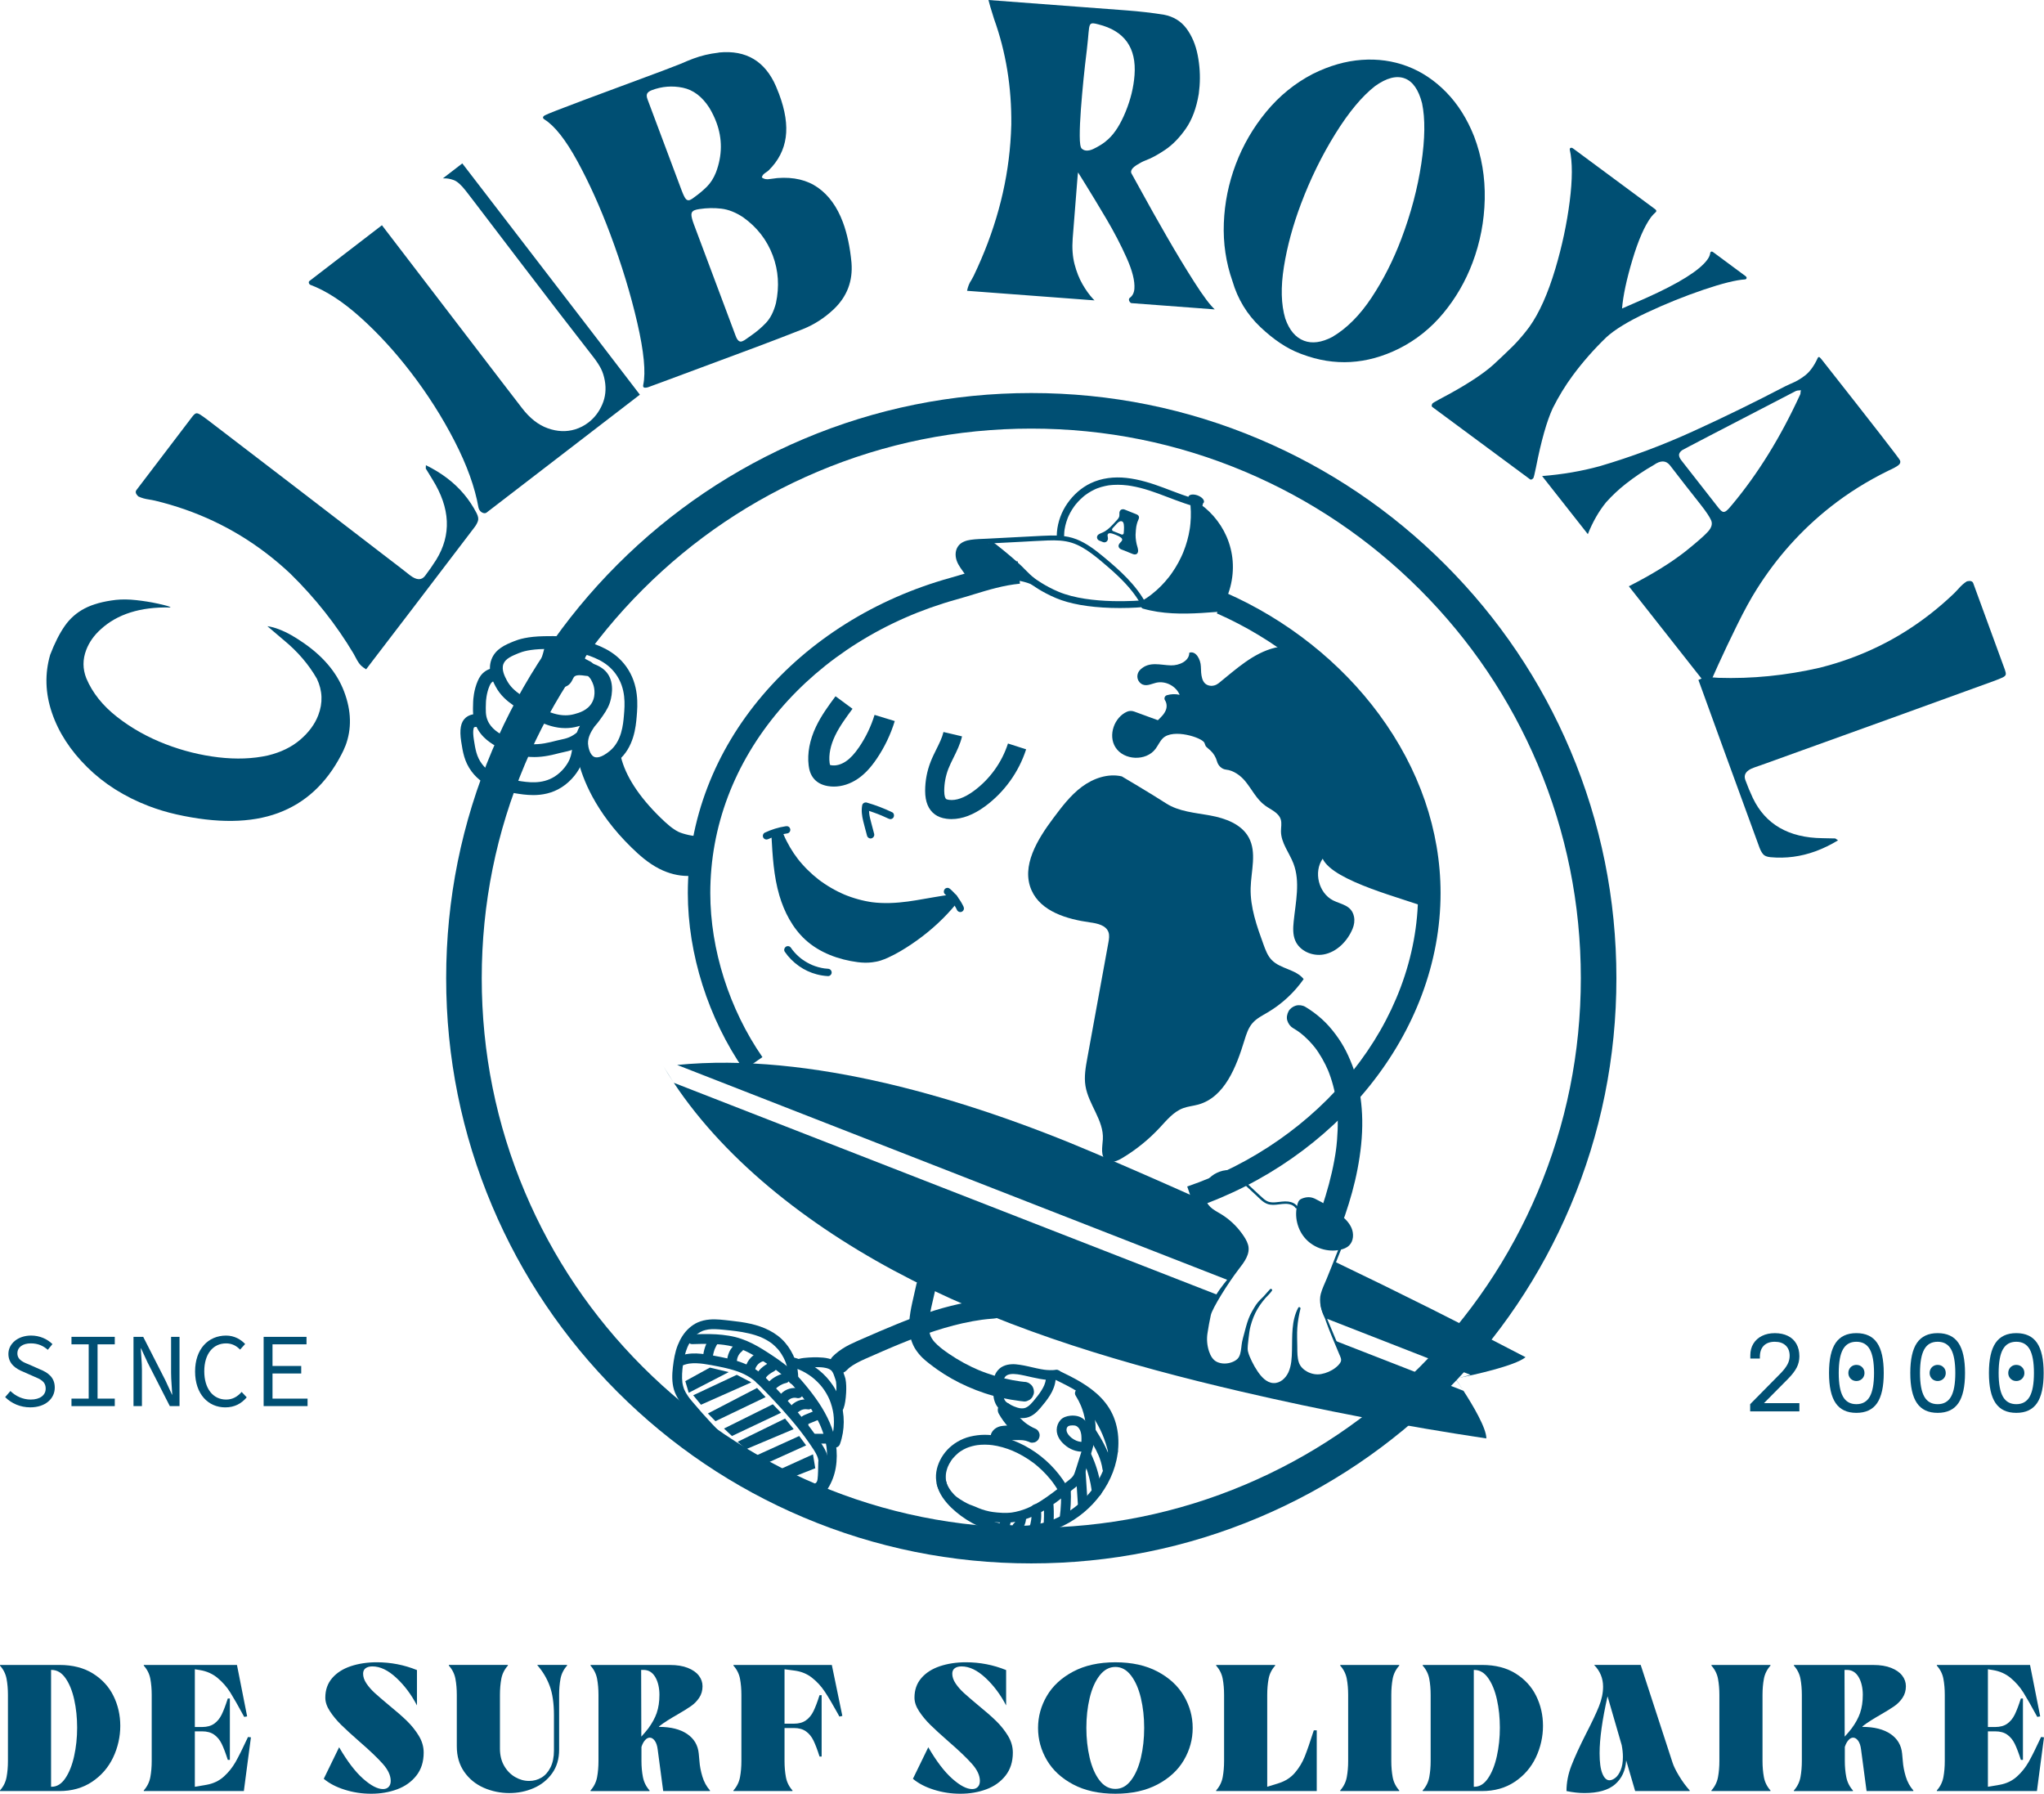 <?xml version="1.0" encoding="UTF-8"?><svg id="Calque_2" xmlns="http://www.w3.org/2000/svg" viewBox="0 0 1379.47 1210.44"><defs><style>.cls-1{fill:#004f73;}</style></defs><g id="Calque_1-2"><path class="cls-1" d="M0,1208.65v-.45c2.33-2.61,3.8-5.6,4.43-8.96.62-3.36.93-6.98.93-10.86v-44.57c0-3.96-.31-7.6-.93-10.92-.62-3.32-2.1-6.29-4.43-8.9v-.45h40.18c8.85,0,16.36,1.92,22.54,5.77,6.17,3.85,10.79,8.89,13.86,15.12,3.07,6.23,4.6,12.97,4.6,20.21s-1.61,14.58-4.83,21.33c-3.22,6.76-7.96,12.23-14.21,16.41-6.25,4.18-13.65,6.27-22.19,6.27H0ZM34.94,1205.73c3.49,0,6.54-1.9,9.14-5.71,2.6-3.81,4.58-8.77,5.94-14.89,1.36-6.12,2.04-12.54,2.04-19.26s-.66-13.05-1.98-18.98c-1.32-5.94-3.28-10.75-5.88-14.45-2.6-3.7-5.73-5.54-9.38-5.54h-.35v78.84h.47Z"/><path class="cls-1" d="M169.35,1172.36l-3.84,29.12-.93,7.17h-67.55v-.45c2.33-2.61,3.8-5.6,4.43-8.96.62-3.36.93-6.98.93-10.86v-44.57c0-3.96-.31-7.6-.93-10.92-.62-3.32-2.1-6.29-4.43-8.9v-.45h62.89l1.16,5.82,5.71,28.89-1.98.34c-3.96-7.32-7.09-12.8-9.38-16.46-2.29-3.66-5.12-6.91-8.5-9.74-3.38-2.84-7.36-4.63-11.94-5.38l-3.49-.56v38.97h4.89c3.34,0,6.06-.75,8.15-2.24,2.1-1.49,3.79-3.54,5.07-6.16,1.28-2.61,2.66-6.23,4.13-10.86h1.4v41.44h-1.4c-1.48-4.63-2.85-8.25-4.13-10.86-1.28-2.61-2.97-4.67-5.07-6.16-2.1-1.49-4.82-2.24-8.15-2.24h-4.89v37.41l7.92-1.34c4.58-.82,8.46-2.67,11.65-5.54,3.18-2.87,5.84-6.2,7.98-9.97,2.13-3.77,4.91-9.35,8.33-16.74l1.98.22Z"/><path class="cls-1" d="M232.71,1207.75c-5.75-1.79-10.48-4.26-14.21-7.39l10.37-21.28c5.51,9.48,10.91,16.56,16.19,21.22,5.28,4.67,9.74,7,13.39,7,1.63,0,2.91-.48,3.84-1.46.93-.97,1.4-2.31,1.4-4.03,0-3.66-1.77-7.48-5.3-11.48-3.53-3.99-8.83-9.05-15.9-15.17-5.2-4.55-9.28-8.29-12.23-11.2-2.95-2.91-5.47-5.95-7.57-9.13-2.1-3.17-3.14-6.25-3.14-9.24,0-5.23,1.55-9.63,4.66-13.22,3.1-3.58,7.3-6.25,12.58-8.01,5.28-1.75,11.1-2.63,17.47-2.63,9.47,0,18.52,1.76,27.14,5.26v23.85c-3.81-7.32-8.46-13.53-13.98-18.65-5.51-5.11-10.87-7.67-16.07-7.67-1.94,0-3.48.41-4.6,1.23-1.13.82-1.69,2.05-1.69,3.7,0,2.17.76,4.37,2.27,6.61,1.51,2.24,3.4,4.39,5.65,6.44,2.25,2.05,5.4,4.76,9.43,8.12,5.05,4.11,9.12,7.67,12.23,10.7,3.1,3.02,5.77,6.35,7.98,9.97,2.21,3.62,3.32,7.41,3.32,11.37,0,6.2-1.65,11.39-4.95,15.57-3.3,4.18-7.63,7.26-12.99,9.24-5.36,1.98-11.18,2.97-17.47,2.97s-12.07-.9-17.82-2.69Z"/><path class="cls-1" d="M326.46,1206.41c-5.44-2.39-9.82-5.97-13.16-10.75-3.34-4.78-5.01-10.53-5.01-17.25v-34.61c0-3.96-.31-7.6-.93-10.92-.62-3.32-2.1-6.29-4.43-8.9v-.45h39.83v.45c-2.33,2.61-3.81,5.58-4.43,8.9-.62,3.32-.93,6.96-.93,10.92v36.17c0,4.48.95,8.36,2.85,11.65,1.9,3.29,4.37,5.81,7.4,7.56,3.03,1.76,6.17,2.63,9.43,2.63,3.03,0,5.8-.75,8.33-2.24,2.52-1.49,4.56-3.79,6.11-6.89,1.55-3.1,2.33-6.89,2.33-11.37v-23.85c0-7.99-.95-14.56-2.85-19.71-1.9-5.15-4.68-9.82-8.33-14v-.22h20.03v.45c-2.33,2.61-3.81,5.58-4.43,8.9-.62,3.32-.93,6.96-.93,10.92v36.96c0,6.2-1.57,11.5-4.72,15.9-3.14,4.41-7.28,7.73-12.4,9.97-5.12,2.24-10.64,3.36-16.54,3.36s-11.8-1.2-17.24-3.58Z"/><path class="cls-1" d="M472.05,1188.49c.23,3.29.89,6.74,1.98,10.36,1.09,3.62,2.8,6.74,5.12,9.35v.45h-31.56l-3.73-28.11c-.31-2.54-.97-4.5-1.98-5.88-1.01-1.38-2.14-2.07-3.38-2.07-1.09,0-2.14.56-3.14,1.68-1.01,1.12-1.83,2.65-2.45,4.59v9.52c0,3.81.33,7.41.99,10.81.66,3.4,2.15,6.4,4.48,9.02v.45h-39.83v-.45c2.33-2.61,3.8-5.6,4.43-8.96.62-3.36.93-6.98.93-10.86v-44.57c0-3.96-.31-7.6-.93-10.92-.62-3.32-2.1-6.29-4.43-8.9v-.45h53.58c4.74,0,8.75.65,12.05,1.96,3.3,1.31,5.78,3.04,7.45,5.21,1.67,2.17,2.5,4.55,2.5,7.17,0,2.91-.74,5.49-2.21,7.73-1.48,2.24-3.34,4.14-5.59,5.71-2.25,1.57-5.32,3.47-9.2,5.71-2.1,1.19-4.25,2.48-6.46,3.86-2.21,1.38-4.17,2.74-5.88,4.09v.34c7.92,0,14.23,1.59,18.93,4.76,4.7,3.17,7.32,7.6,7.86,13.27l.47,5.15ZM443.23,1155.84c1.2-3.47,1.81-7.52,1.81-12.15s-.95-8.86-2.85-12.04c-1.9-3.17-4.52-4.76-7.86-4.76h-1.63l.12,45.02c1.71-1.87,3.26-3.7,4.66-5.49,2.64-3.58,4.56-7.11,5.77-10.58Z"/><path class="cls-1" d="M529.47,1126.44v36.73h6.29c3.34,0,6.06-.75,8.15-2.24,2.1-1.49,3.79-3.55,5.07-6.16,1.28-2.61,2.66-6.23,4.13-10.86h1.4v41.44h-1.4c-1.48-4.63-2.85-8.25-4.13-10.86-1.28-2.61-2.97-4.67-5.07-6.16-2.1-1.49-4.82-2.24-8.15-2.24h-6.29v22.29c0,3.88.31,7.5.93,10.86.62,3.36,2.1,6.35,4.43,8.96v.45h-39.83v-.45c2.33-2.61,3.8-5.6,4.43-8.96.62-3.36.93-6.98.93-10.86v-44.57c0-3.96-.31-7.6-.93-10.92-.62-3.32-2.1-6.29-4.43-8.9v-.45h66.39l1.16,5.6,5.94,28.78-1.98.45-1.16-2.13c-3.49-6.34-6.45-11.31-8.85-14.89-2.41-3.58-5.26-6.66-8.56-9.24-3.3-2.58-7.16-4.16-11.59-4.76l-6.87-.9Z"/><path class="cls-1" d="M630.33,1207.75c-5.75-1.79-10.48-4.26-14.21-7.39l10.37-21.28c5.51,9.48,10.91,16.56,16.19,21.22,5.28,4.67,9.74,7,13.39,7,1.63,0,2.91-.48,3.84-1.46.93-.97,1.4-2.31,1.4-4.03,0-3.66-1.77-7.48-5.3-11.48-3.53-3.99-8.83-9.05-15.9-15.17-5.2-4.55-9.28-8.29-12.23-11.2-2.95-2.91-5.47-5.95-7.57-9.13-2.1-3.17-3.14-6.25-3.14-9.24,0-5.23,1.55-9.63,4.66-13.22,3.1-3.58,7.3-6.25,12.58-8.01,5.28-1.75,11.1-2.63,17.47-2.63,9.47,0,18.52,1.76,27.14,5.26v23.85c-3.81-7.32-8.46-13.53-13.98-18.65-5.51-5.11-10.87-7.67-16.07-7.67-1.94,0-3.48.41-4.6,1.23-1.13.82-1.69,2.05-1.69,3.7,0,2.17.76,4.37,2.27,6.61,1.51,2.24,3.4,4.39,5.65,6.44,2.25,2.05,5.4,4.76,9.43,8.12,5.05,4.11,9.12,7.67,12.23,10.7,3.1,3.02,5.77,6.35,7.98,9.97,2.21,3.62,3.32,7.41,3.32,11.37,0,6.2-1.65,11.39-4.95,15.57-3.3,4.18-7.63,7.26-12.99,9.24-5.36,1.98-11.18,2.97-17.47,2.97s-12.07-.9-17.82-2.69Z"/><path class="cls-1" d="M724.27,1204.17c-7.88-4.18-13.8-9.65-17.76-16.41-3.96-6.76-5.94-13.98-5.94-21.67s1.98-14.91,5.94-21.67c3.96-6.76,9.88-12.22,17.76-16.41,7.88-4.18,17.37-6.27,28.48-6.27s20.6,2.09,28.48,6.27c7.88,4.18,13.8,9.65,17.76,16.41,3.96,6.76,5.94,13.98,5.94,21.67s-1.98,14.91-5.94,21.67c-3.96,6.76-9.88,12.23-17.76,16.41-7.88,4.18-17.37,6.27-28.48,6.27s-20.6-2.09-28.48-6.27ZM763.34,1201.37c2.95-3.88,5.16-8.96,6.64-15.23,1.47-6.27,2.21-12.99,2.21-20.16s-.74-13.77-2.21-20.05c-1.48-6.27-3.69-11.35-6.64-15.23-2.95-3.88-6.48-5.82-10.6-5.82s-7.67,1.94-10.66,5.82c-2.99,3.88-5.22,8.96-6.7,15.23-1.48,6.27-2.21,12.95-2.21,20.05s.74,13.79,2.21,20.1c1.47,6.31,3.69,11.41,6.64,15.29,2.95,3.88,6.52,5.82,10.72,5.82s7.65-1.94,10.6-5.82Z"/><path class="cls-1" d="M820.76,1208.65v-.45c2.33-2.61,3.8-5.6,4.43-8.96.62-3.36.93-6.98.93-10.86v-44.57c0-3.96-.31-7.6-.93-10.92-.62-3.32-2.1-6.29-4.43-8.9v-.45h39.83v.45c-2.33,2.61-3.81,5.58-4.43,8.9-.62,3.32-.93,6.96-.93,10.92v61.93l7.92-2.46c4.43-1.42,8.04-3.77,10.83-7.06,2.8-3.28,4.99-6.92,6.58-10.92,1.59-3.99,3.63-9.87,6.11-17.64h1.98v40.99h-67.9Z"/><path class="cls-1" d="M904.5,1208.2c2.33-2.61,3.8-5.6,4.43-8.96.62-3.36.93-6.98.93-10.86v-44.57c0-3.96-.31-7.6-.93-10.92-.62-3.32-2.1-6.29-4.43-8.9v-.45h39.83v.45c-2.33,2.61-3.81,5.58-4.43,8.9-.62,3.32-.93,6.96-.93,10.92v44.57c0,3.88.31,7.5.93,10.86.62,3.36,2.1,6.35,4.43,8.96v.45h-39.83v-.45Z"/><path class="cls-1" d="M960.17,1208.65v-.45c2.33-2.61,3.8-5.6,4.43-8.96.62-3.36.93-6.98.93-10.86v-44.57c0-3.96-.31-7.6-.93-10.92-.62-3.32-2.1-6.29-4.43-8.9v-.45h40.18c8.85,0,16.36,1.92,22.54,5.77,6.17,3.85,10.79,8.89,13.86,15.12,3.07,6.23,4.6,12.97,4.6,20.21s-1.61,14.58-4.83,21.33c-3.22,6.76-7.96,12.23-14.21,16.41-6.25,4.18-13.65,6.27-22.19,6.27h-39.95ZM995.12,1205.73c3.49,0,6.54-1.9,9.14-5.71,2.6-3.81,4.58-8.77,5.94-14.89,1.36-6.12,2.04-12.54,2.04-19.26s-.66-13.05-1.98-18.98c-1.32-5.94-3.28-10.75-5.88-14.45-2.6-3.7-5.73-5.54-9.38-5.54h-.35v78.84h.47Z"/><path class="cls-1" d="M1128.71,1189.27c.77,2.46,2.27,5.53,4.48,9.18,2.21,3.66,4.6,6.91,7.16,9.74v.45h-36.8l-6.06-20.72c-.47,6.87-2.97,12.26-7.51,16.18-4.54,3.92-11.43,5.88-20.67,5.88-3.81,0-7.84-.45-12.11-1.34,0-5.75,1.12-11.52,3.38-17.3,2.25-5.79,5.55-12.97,9.9-21.56,3.88-7.54,6.76-13.62,8.62-18.25,1.86-4.63,2.8-9.07,2.8-13.33,0-5.67-2.02-10.56-6.06-14.67h31.45l21.43,65.74ZM1090.16,1199.74c1.4-1.08,2.6-2.82,3.61-5.21,1.01-2.39,1.51-5.38,1.51-8.96,0-2.46-.27-5.11-.82-7.95l-9.55-32.93c-3.57,15.83-5.36,28.63-5.36,38.41,0,6.12.62,10.7,1.86,13.72,1.24,3.02,2.83,4.54,4.78,4.54,1.24,0,2.56-.54,3.96-1.62Z"/><path class="cls-1" d="M1155.03,1208.2c2.33-2.61,3.8-5.6,4.43-8.96.62-3.36.93-6.98.93-10.86v-44.57c0-3.96-.31-7.6-.93-10.92-.62-3.32-2.1-6.29-4.43-8.9v-.45h39.83v.45c-2.33,2.61-3.81,5.58-4.43,8.9-.62,3.32-.93,6.96-.93,10.92v44.57c0,3.88.31,7.5.93,10.86.62,3.36,2.1,6.35,4.43,8.96v.45h-39.83v-.45Z"/><path class="cls-1" d="M1284.19,1188.49c.23,3.29.89,6.74,1.98,10.36,1.09,3.62,2.8,6.74,5.12,9.35v.45h-31.56l-3.73-28.11c-.31-2.54-.97-4.5-1.98-5.88-1.01-1.38-2.14-2.07-3.38-2.07-1.09,0-2.14.56-3.14,1.68-1.01,1.12-1.83,2.65-2.45,4.59v9.52c0,3.81.33,7.41.99,10.81.66,3.4,2.15,6.4,4.48,9.02v.45h-39.83v-.45c2.33-2.61,3.8-5.6,4.43-8.96.62-3.36.93-6.98.93-10.86v-44.57c0-3.96-.31-7.6-.93-10.92-.62-3.32-2.1-6.29-4.43-8.9v-.45h53.58c4.74,0,8.75.65,12.05,1.96,3.3,1.31,5.78,3.04,7.45,5.21,1.67,2.17,2.5,4.55,2.5,7.17,0,2.91-.74,5.49-2.21,7.73-1.48,2.24-3.34,4.14-5.59,5.71-2.25,1.57-5.32,3.47-9.2,5.71-2.1,1.19-4.25,2.48-6.46,3.86-2.21,1.38-4.17,2.74-5.88,4.09v.34c7.92,0,14.23,1.59,18.93,4.76,4.7,3.17,7.32,7.6,7.86,13.27l.47,5.15ZM1255.37,1155.84c1.2-3.47,1.81-7.52,1.81-12.15s-.95-8.86-2.85-12.04c-1.9-3.17-4.52-4.76-7.86-4.76h-1.63l.12,45.02c1.71-1.87,3.26-3.7,4.66-5.49,2.64-3.58,4.56-7.11,5.77-10.58Z"/><path class="cls-1" d="M1379.47,1172.36l-3.84,29.12-.93,7.17h-67.55v-.45c2.33-2.61,3.8-5.6,4.43-8.96.62-3.36.93-6.98.93-10.86v-44.57c0-3.96-.31-7.6-.93-10.92-.62-3.32-2.1-6.29-4.43-8.9v-.45h62.89l1.16,5.82,5.71,28.89-1.98.34c-3.96-7.32-7.09-12.8-9.38-16.46-2.29-3.66-5.12-6.91-8.5-9.74-3.38-2.84-7.36-4.63-11.94-5.38l-3.49-.56v38.97h4.89c3.34,0,6.06-.75,8.15-2.24,2.1-1.49,3.79-3.54,5.07-6.16,1.28-2.61,2.66-6.23,4.13-10.86h1.4v41.44h-1.4c-1.48-4.63-2.85-8.25-4.13-10.86-1.28-2.61-2.97-4.67-5.07-6.16-2.1-1.49-4.82-2.24-8.15-2.24h-4.89v37.41l7.92-1.34c4.58-.82,8.46-2.67,11.65-5.54,3.18-2.87,5.84-6.2,7.98-9.97,2.13-3.77,4.91-9.35,8.33-16.74l1.98.22Z"/><path class="cls-1" d="M696,1055.01c-53.3,0-105.02-10.44-153.71-31.04-47.02-19.89-89.25-48.36-125.52-84.62s-64.73-78.49-84.62-125.52c-20.59-48.69-31.04-100.41-31.04-153.71s10.44-105.02,31.04-153.71c19.89-47.02,48.36-89.25,84.62-125.52s78.49-64.73,125.52-84.62c48.69-20.59,100.41-31.04,153.71-31.04s105.02,10.44,153.71,31.04c47.02,19.89,89.25,48.36,125.52,84.62,36.26,36.26,64.73,78.49,84.62,125.52,20.59,48.69,31.04,100.41,31.04,153.71s-10.44,105.02-31.04,153.71c-19.89,47.02-48.36,89.25-84.62,125.52-36.26,36.26-78.49,64.73-125.52,84.62-48.69,20.59-100.41,31.04-153.71,31.04ZM696,289.23c-50.08,0-98.65,9.8-144.36,29.14-44.16,18.68-83.83,45.42-117.89,79.49s-60.81,73.73-79.49,117.89c-19.34,45.72-29.14,94.29-29.14,144.36s9.8,98.65,29.14,144.36c18.68,44.16,45.42,83.83,79.49,117.89s73.73,60.81,117.89,79.49c45.72,19.34,94.29,29.14,144.36,29.14s98.64-9.8,144.36-29.14c44.16-18.68,83.83-45.42,117.89-79.49s60.81-73.73,79.49-117.89c19.34-45.72,29.14-94.29,29.14-144.36s-9.8-98.65-29.14-144.36c-18.68-44.16-45.42-83.83-79.49-117.89s-73.73-60.81-117.89-79.49c-45.72-19.34-94.29-29.14-144.36-29.14Z"/><path class="cls-1" d="M502.07,721.99c-24.07-34.76-37.87-78.26-37.87-119.34,0-24.48,4.49-48.55,13.33-71.53,8.54-22.18,20.98-42.97,36.98-61.8,15.77-18.56,34.65-34.8,56.09-48.27,21.68-13.62,45.51-24.09,70.83-31.13,3.8-1.06,7.55-2.2,11.18-3.31,10.6-3.23,21.55-6.58,34.25-7.83l1.49,15.1c-11.2,1.1-20.97,4.09-31.31,7.24-3.72,1.13-7.56,2.31-11.55,3.42-23.9,6.65-46.38,16.52-66.82,29.36-20.14,12.64-37.83,27.87-52.6,45.25-30.55,35.96-46.7,78.67-46.7,123.51,0,38.07,12.82,78.42,35.18,110.7l-12.47,8.64Z"/><path class="cls-1" d="M806.14,815.03l-4.9-14.36c43.77-14.93,83.35-42.49,111.44-77.62,14.11-17.64,25.08-36.77,32.62-56.84,7.79-20.76,11.75-42.15,11.75-63.56,0-38.82-13.32-77.42-38.53-111.61-12.07-16.38-26.57-31.32-43.09-44.43-16.57-13.14-34.81-24.14-54.23-32.7l6.12-13.88c20.6,9.08,39.96,20.75,57.54,34.7,17.57,13.94,33.01,29.86,45.87,47.31,27.14,36.82,41.49,78.53,41.49,120.61,0,23.24-4.28,46.42-12.71,68.89-8.1,21.57-19.86,42.09-34.97,60.98-14.85,18.57-32.55,35.1-52.6,49.12-20.27,14.18-42.41,25.41-65.8,33.38Z"/><path class="cls-1" d="M562.75,530.8c-1.4,0-2.79-.12-4.16-.36-3.84-.67-6.89-2.25-9.08-4.69-2.72-3.04-3.45-6.72-3.76-9.23-1.02-8.19.71-17.26,4.99-26.22,3.61-7.56,8.45-14.12,13.14-20.46l11.47,8.46c-4.29,5.81-8.72,11.81-11.75,18.14-3.11,6.5-4.39,12.83-3.71,18.32.09.75.2,1.18.27,1.42.17.06.45.15.88.22,3.03.53,6.63-.44,9.89-2.66,3.01-2.05,5.86-5.13,8.96-9.7,4.51-6.66,7.99-13.93,10.34-21.62l13.63,4.16c-2.76,9.05-6.86,17.61-12.17,25.45-4.14,6.11-8.19,10.4-12.74,13.5-5.09,3.46-10.71,5.27-16.19,5.27Z"/><path class="cls-1" d="M642.25,552.74c-1.19,0-2.36-.08-3.53-.24-3.09-.42-5.61-1.35-7.71-2.87-4.41-3.18-6.65-8.55-6.64-15.95,0-6.7,1.24-13.27,3.66-19.52,1.18-3.05,2.6-5.9,3.97-8.65,1.97-3.97,3.84-7.72,4.74-11.54l12.53,2.95c-1.24,5.27-3.53,9.87-5.74,14.33-1.3,2.61-2.52,5.07-3.49,7.56-1.82,4.7-2.78,9.85-2.79,14.9,0,3.36.69,5.06,1.29,5.49.15.11.64.38,1.9.55,4.82.65,10.47-1.37,16.77-6,10.78-7.91,18.97-19.28,23.06-32.02l12.25,3.93c-4.91,15.3-14.74,28.95-27.69,38.46-7.8,5.72-15.38,8.61-22.58,8.61Z"/><path class="cls-1" d="M589.95,562.66c-.61-2.32-1.22-4.63-1.84-6.95s-1.2-4.48-1.51-6.77l.09.66c-.2-1.56-.26-3.13-.07-4.69l-.09.66c.04-.31.09-.62.16-.93-1.02.58-2.04,1.16-3.05,1.73,4.04,1.16,8.02,2.56,11.9,4.2l-.59-.25c1.58.67,3.14,1.37,4.69,2.11.61.29,1.24.44,1.91.25.58-.16,1.2-.6,1.48-1.14.59-1.11.36-2.8-.89-3.4-5.53-2.65-11.28-4.86-17.18-6.56-1.22-.35-2.8.43-3.05,1.73-.71,3.62-.2,7.22.66,10.77.81,3.31,1.73,6.6,2.6,9.9.33,1.26,1.79,2.14,3.05,1.73,1.29-.42,2.09-1.71,1.73-3.05h0Z"/><path class="cls-1" d="M641.7,607.82c-15.12,1.99-30.07,6.07-45.31,5.74-30.73-.65-60.15-20.98-71.62-49.49.71,12.73,1.43,25.57,4.85,37.85s9.78,24.12,19.9,31.86c6.86,5.25,15.14,8.39,23.57,10.29,5.9,1.33,12.08,2.07,17.98.71,3.72-.86,7.21-2.54,10.58-4.35,15.62-8.37,29.57-19.84,40.81-33.54"/><path class="cls-1" d="M641.7,603.68c-7.83,1.04-15.58,2.55-23.37,3.83-2.12.35-4.25.67-6.38.96l1.1-.15c-8.26,1.11-16.6,1.56-24.88.46.37.05.73.1,1.1.15-6.87-.93-13.59-2.81-19.98-5.5.33.14.66.28.99.42-6.55-2.78-12.73-6.4-18.37-10.74l.84.65c-5.49-4.25-10.45-9.16-14.7-14.65l.65.84c-3.99-5.17-7.34-10.82-9.89-16.84l.42.99c-.16-.37-.31-.74-.46-1.11-.4-.99-.9-1.94-1.9-2.47-.84-.44-1.7-.62-2.64-.49-1.93.26-3.7,2-3.59,4.06.75,13.45,1.51,27.13,5.33,40.13,3.28,11.16,8.93,22.05,17.61,29.98,9.61,8.78,22.51,13.42,35.27,15.08,3.26.42,6.54.53,9.81.1,1.9-.25,3.76-.58,5.6-1.16,1.82-.57,3.58-1.31,5.32-2.1,5.47-2.49,10.69-5.67,15.68-9.02,10.06-6.76,19.29-14.78,27.28-23.89.97-1.11,1.92-2.23,2.85-3.37.72-.87,1.21-1.76,1.21-2.92,0-1.01-.45-2.23-1.21-2.92s-1.82-1.26-2.92-1.21c-1.03.05-2.24.38-2.92,1.21-5.05,6.15-10.64,11.85-16.69,17.03-1.73,1.48-3.49,2.91-5.29,4.3l.84-.65c-5.77,4.45-11.89,8.45-18.3,11.92-1.95,1.06-3.94,2.07-5.98,2.94l.99-.42c-2.43,1.01-4.93,1.77-7.54,2.14l1.1-.15c-3.26.44-6.55.32-9.81-.1l1.1.15c-6.23-.84-12.43-2.53-18.22-4.97l.99.42c-4-1.7-7.81-3.83-11.25-6.48l.84.65c-3.21-2.49-6.07-5.4-8.56-8.61l.65.84c-3.27-4.23-5.89-8.93-7.97-13.85l.42.99c-3.25-7.74-5.08-15.96-6.2-24.25l.15,1.1c-1.01-7.59-1.45-15.24-1.87-22.89l-8.12,1.1c1.67,4.14,3.61,8.14,5.94,11.95,2.32,3.79,4.97,7.38,7.85,10.76,5.56,6.52,12.19,12.17,19.43,16.76,7.23,4.58,15.21,8.12,23.48,10.34,9,2.41,18.32,3.15,27.6,2.47,11.19-.83,22.17-3.28,33.24-4.99,1.34-.21,2.69-.4,4.04-.59l-1.1.15c.15-.02.3-.04.45-.06,1.14-.15,2.07-.36,2.92-1.21.72-.72,1.26-1.89,1.21-2.92s-.4-2.18-1.21-2.92c-.75-.69-1.87-1.35-2.92-1.21h0Z"/><path class="cls-1" d="M518.57,566.21c.6-.28,1.21-.55,1.82-.81l-.59.25c3.77-1.59,7.72-2.7,11.76-3.3.57-.09,1.2-.66,1.48-1.14.31-.53.44-1.32.25-1.91s-.57-1.18-1.14-1.48c-.63-.33-1.21-.35-1.91-.25-4.92.73-9.67,2.24-14.17,4.36-.53.25-.99.93-1.14,1.48-.16.59-.09,1.39.25,1.91.78,1.21,2.14,1.48,3.4.89h0Z"/><path class="cls-1" d="M637.71,603.4c.9.78,1.75,1.6,2.57,2.46.4.42.79.86,1.16,1.3.2.23.39.46.58.7.1.13.2.25.3.38.28.36-.34-.45-.05-.06,1.43,1.9,2.67,3.93,3.69,6.07.25.53.93.99,1.48,1.14.59.16,1.39.09,1.91-.25,1.21-.78,1.49-2.14.89-3.4-2.15-4.5-5.26-8.6-9.03-11.87-.5-.44-1.07-.73-1.75-.73-.61,0-1.34.27-1.75.73-.86.93-1.05,2.6,0,3.51h0Z"/><path class="cls-1" d="M529.6,642.21c2.59,3.81,5.83,7.05,9.6,9.7s7.72,4.45,11.99,5.59c2.48.66,5.05,1.06,7.61,1.2,1.3.07,2.54-1.19,2.48-2.48-.06-1.41-1.09-2.41-2.48-2.48-.89-.05-1.77-.13-2.66-.25l.66.09c-3.07-.42-6.06-1.25-8.92-2.45l.59.25c-2.38-1.01-4.65-2.27-6.77-3.76-.26-.18-.52-.37-.77-.56-.12-.09-.24-.18-.36-.27.67.49.09.07-.05-.04-.51-.41-1.02-.83-1.51-1.27-.95-.85-1.85-1.74-2.7-2.69-.5-.55-.97-1.12-1.43-1.7-.32-.41.32.42,0,0-.12-.15-.23-.3-.34-.46-.23-.31-.44-.62-.66-.94-.37-.54-.84-.96-1.48-1.14-.59-.16-1.39-.09-1.91.25-1.07.69-1.67,2.25-.89,3.4h0Z"/><path class="cls-1" d="M872.59,693.73c2.08,1.22,4.09,2.58,6,4.05l-1.67-1.29c4.23,3.27,7.99,7.11,11.26,11.34l-1.29-1.67c3.97,5.17,7.19,10.88,9.73,16.88-.28-.66-.56-1.32-.83-1.98,3.19,7.59,5.27,15.62,6.37,23.77-.1-.73-.2-1.47-.3-2.2,1.17,8.87,1.23,17.86.49,26.76-.22,2.6-.5,5.19-.85,7.77l.3-2.2c-1.47,10.84-3.98,21.51-7.17,31.97-.9,2.96-1.86,5.9-2.86,8.82-.34,1.1-.39,2.2-.15,3.3.05,1.1.38,2.13.98,3.08,1,1.72,2.97,3.35,4.94,3.8,2.12.48,4.49.38,6.37-.83l1.67-1.29c1.03-1.03,1.73-2.25,2.13-3.65,3.49-10.2,6.43-20.6,8.46-31.19,2.1-10.95,3.39-22.15,3.19-33.32-.18-9.94-1.47-20-4.27-29.55-1.4-4.78-3.22-9.43-5.3-13.96-1.76-3.82-3.81-7.51-6.18-10.98-2.67-3.93-5.66-7.7-9-11.08s-7.1-6.4-11.06-9.02c-.85-.56-1.72-1.1-2.6-1.62-1.85-1.09-4.31-1.4-6.37-.83-1.92.53-4,2.01-4.94,3.8-1.01,1.92-1.52,4.25-.83,6.37.66,2.05,1.9,3.83,3.8,4.94h0Z"/><path class="cls-1" d="M887.21,808.8c-1.5-.6-3.87-1.56-7.82-.26-.91.3-1.82.72-2.47,1.42-.63.69-.97,1.6-1.23,2.5-2.39,8.12-.2,17.43,5.56,23.64s14.89,9.07,23.17,7.28c2.23-.48,4.47-1.32,6.1-2.92,3.04-2.97,3.27-8,1.56-11.89s-4.98-6.87-8.34-9.48c-5.13-4-10.68-7.45-16.52-10.29"/><path class="cls-1" d="M447.82,719.7l9-1.03c-3.02.3-6.02.64-9,1.03Z"/><path class="cls-1" d="M900.73,904.61c1.44,3.44,2.89,6.89,4.33,10.33.34.82.69,1.67.68,2.56-.02,1.22-.71,2.33-1.49,3.27-2.38,2.88-5.71,4.85-9.23,6.1-2.14.76-4.39,1.26-6.66,1.16-5.45-.25-11.33-3.68-12.9-8.91-1.36-4.52-.85-10.36-1.09-15.82-.13-3.04-.05-5.99.21-8.88l-1.37-.53c-1.02,7.68-.27,15.87-1.09,23.66-.4,3.81-1.23,7.67-3.34,10.87-2.11,3.19-5.69,5.62-9.51,5.49-4.7-.16-8.45-3.93-11.14-7.79-2.55-3.67-4.64-7.67-6.18-11.86-.97-2.62-.96-2.78-.96-5.57,0-2.2,1.32-12.05,1.9-14.18,1.18-4.34,2.53-7.75,4.21-10.8l-.66-.26c-1.16,1.92-2.34,3.86-3.11,5.93-1.76,4.75-2.93,9.88-4.24,14.78s-.37,10.94-4.48,13.91c-3.5,2.53-8.2,3.32-12.34,2.09-1.01-.3-1.98-.72-2.85-1.31-2.12-1.44-3.41-3.82-4.28-6.23-1.58-4.36-2.01-9.13-1.24-13.7.66-3.93,2.2-7.75,2.18-11.73l-.32.12c.9-4.87,2.99-9.41,5.61-13.64l-366.63-142.98c36.13,54.41,95.27,99.86,160.43,132.94,69.5,35.28,145.88,57.61,222.07,75.34,55.03,12.81,110.42,23.4,165.88,31.71.06-7-9.21-22.53-15.43-32.15l-86.94-33.9Z"/><path class="cls-1" d="M454.72,730.68l-6.9-10.98c2.2,3.7,4.5,7.36,6.9,10.98Z"/><path class="cls-1" d="M892,883.95c.32,1.07.74,2.11,1.25,3.1l-1.25-3.1Z"/><path class="cls-1" d="M891.28,876.52c-.24,2.29-.04,4.63.55,6.85.85,2.04,1.71,4.07,2.56,6.11l98.06,38.3-7.6,2c8.95-1.82,37.66-8.02,44.71-13.92-42.4-22.18-85.28-43.65-128.59-64.38-2.04,4.64-4.08,9.27-6.12,13.91-1.58,3.58-3.17,7.24-3.58,11.13Z"/><path class="cls-1" d="M837.91,851.86c2.04-2.94,3.93-6.3,3.67-9.87-.17-2.43-1.33-4.68-2.62-6.75-3.99-6.38-9.49-11.81-15.93-15.71-2.72-1.65-5.68-3.07-7.79-5.45-.89-1-1.58-2.14-2.09-3.37-24.8-11.15-49.72-22.07-74.76-32.73-86.9-37.02-192.23-68.12-281.4-59.33l371.59,145.13c3.18-3.92,6.46-7.77,9.33-11.92Z"/><polygon class="cls-1" points="454.72 730.68 454.72 730.68 454.72 730.68 454.72 730.68"/><path class="cls-1" d="M987.67,938.52h0s-5.23-8.1-5.23-8.1l2.41-.64c-1.69.34-2.68.53-2.68.53,0,0,2.36,3.35,5.49,8.2Z"/><path class="cls-1" d="M456.99,718.65l-.17.02c.06,0,.12-.01.17-.02h0Z"/><path class="cls-1" d="M905.27,838.4c-2.36,5.36-4.43,10.85-6.59,16.3-1.11,2.79-2.22,5.58-3.37,8.35-1.39,3.34-3.01,6.6-3.94,10.1-1.31,4.91.2,11.22,2.48,15.77.41.82.54.97.19.09-1.05-2.62,1.88,5.89,5.07,13.51,1.6,3.81,3.19,7.62,4.79,11.44.72,1.71,1.79,3.49.8,5.31-.8,1.47-2.15,2.72-3.46,3.74-2.75,2.14-6.19,3.61-9.61,4.23-3.2.57-6.53-.06-9.38-1.59-2.47-1.33-4.7-3.42-5.63-6.13-1.14-3.31-1.07-7-1.09-10.45-.03-4.37-.3-8.74.02-13.11.31-4.34,1.08-8.63,2.12-12.85.22-.88-1.06-1.49-1.51-.64-4.72,8.86-3.97,19.14-4.22,28.84-.13,4.9-.32,10.17-2.38,14.7-1.82,3.98-5.59,7.57-10.25,7.3-4.61-.27-8.09-4.26-10.5-7.8-1.48-2.17-2.79-4.44-3.93-6.81-1.02-2.11-2.07-4.37-2.62-6.66-.32-1.33-.23-2.81-.13-4.16.11-1.48.29-2.96.47-4.44.36-2.85.63-5.81,1.38-8.59,1.08-4.02,2.57-7.94,4.69-11.54s4.61-6.57,7.29-9.56c.77-.87,1.56-1.72,2.34-2.58l-1.3-1c-1.81,2.59-4.27,4.63-6.45,6.88-1.08,1.11-2.11,2.28-2.97,3.57-.93,1.4-1.75,2.89-2.6,4.34-1.85,3.17-3,6.56-4,10.07-.52,1.83-1,3.66-1.47,5.5-.43,1.66-.94,3.32-1.25,5-.51,2.72-.53,5.54-1.32,8.2-.35,1.19-.89,2.34-1.77,3.23-1.07,1.09-2.56,1.84-3.98,2.35-3.06,1.09-6.58,1.15-9.6-.14s-4.65-4.28-5.65-7.29c-1.29-3.92-1.67-8.17-1.02-12.25s1.33-8.12,2.25-12.21c1.03-4.58,11.43-21.35,18.89-31.02,3.56-4.62,8.02-10.26,6.22-16.47-.82-2.81-2.54-5.36-4.25-7.71s-3.59-4.52-5.67-6.51-4.27-3.76-6.63-5.35c-2.38-1.61-4.99-2.85-7.31-4.54-2.21-1.6-3.86-3.71-4.63-6.34-.71-2.43-.68-5.04.03-7.47,1.47-5.02,5.94-8.66,10.85-10.07,1.37-.39,2.81-.68,4.24-.63,1.54.05,2.86.72,4.04,1.66s2.33,2.09,3.48,3.15c1.26,1.16,2.51,2.33,3.77,3.49,2.55,2.36,5.1,4.72,7.65,7.08,2.24,2.08,4.46,4.62,7.39,5.71,5.3,1.99,11.01-1.38,16.3.63,1.06.4,2.02,1.07,2.67,2.01.6.87,2.04.04,1.43-.84-1.45-2.08-3.74-3.05-6.2-3.36-2.85-.36-5.64.26-8.48.48-1.53.12-3.09.13-4.58-.29s-2.78-1.34-3.94-2.37c-2.59-2.28-5.08-4.69-7.61-7.03-2.58-2.39-5.17-4.79-7.75-7.18-2.22-2.06-4.44-4.47-7.63-4.78-2.76-.27-5.74.62-8.22,1.79-2.36,1.12-4.53,2.75-6.18,4.79-3.3,4.08-4.41,9.78-2.48,14.73,1.02,2.6,2.78,4.62,5.02,6.25,2.39,1.73,5.07,3.01,7.51,4.67,4.85,3.31,9.09,7.55,12.4,12.4,1.7,2.49,3.52,5.31,3.57,8.42s-1.64,6.09-3.37,8.64c-7.15,10.51-17.23,19.27-21.34,31.63-.47,1.41-.84,2.85-1.12,4.31-.11.56.37,1.25,1.02,1.02l.32-.12-1.05-.8c-.01,3.95-1.5,7.66-2.15,11.52s-.51,7.57.37,11.25c.77,3.21,2.07,6.73,4.65,8.93s6.32,2.94,9.64,2.59c3.02-.32,6.49-1.5,8.56-3.84,1.91-2.17,2.37-5.11,2.71-7.88.18-1.44.32-2.89.61-4.31.36-1.76.88-3.49,1.33-5.23.98-3.8,1.9-7.74,3.45-11.36.81-1.89,1.92-3.64,2.98-5.4.99-1.66,1.97-3.22,3.28-4.66,2.48-2.7,5.37-5.01,7.48-8.03.54-.77-.67-1.69-1.3-1-2.98,3.25-5.96,6.54-8.44,10.19-2.35,3.46-4.11,7.25-5.41,11.22-1.04,3.17-1.57,6.35-2.02,9.65-.43,3.14-.92,6.32-.82,9.49.06,2.06.86,3.96,1.63,5.84,1.04,2.53,2.25,4.99,3.65,7.34,2.4,4.01,5.43,8.34,9.85,10.3s9.21.55,12.49-2.84c3.55-3.66,4.7-8.86,5.19-13.77,1-10.14-.74-20.81,2.77-30.6.44-1.22.97-2.39,1.57-3.53l-1.51-.64c-.98,3.98-1.72,8.01-2.08,12.1-.37,4.16-.15,8.29-.12,12.46.03,3.82-.1,7.75.81,11.49.75,3.08,2.62,5.59,5.19,7.4s5.65,2.84,8.74,2.99c3.84.18,7.82-1.22,11.12-3.1,1.54-.88,2.99-1.94,4.26-3.19,1.21-1.2,2.47-2.65,2.76-4.38.34-2.01-.88-4.02-1.63-5.81-.84-2.02-1.69-4.03-2.53-6.05-3.82-9.11-7.63-18.23-11.45-27.34-.4-.96,2.03,6.2,3.09,8.82.5-.21,1.37-.76,1.87-.97-1.97-3.93-4.3-8.57-3.28-12.83.86-3.59,2.5-6.91,3.92-10.3,2.33-5.57,4.5-11.2,6.73-16.8,1.06-2.64,2.1-5.29,3.24-7.9.42-.97-1-1.81-1.43-.84h0Z"/><path class="cls-1" d="M670.74,876.53c-7.91.55-15.79,1.73-23.54,3.42-7.25,1.58-14.39,3.62-21.43,5.96-7.08,2.35-14.06,5.01-20.98,7.83-7.39,3.01-14.72,6.18-22.02,9.38-3.2,1.4-6.42,2.76-9.54,4.33-3.43,1.73-6.65,3.81-9.56,6.33-.63.55-1.24,1.13-1.82,1.73-1.19,1.24-1.94,2.95-1.94,4.68,0,1.62.72,3.56,1.94,4.68s2.92,2.02,4.68,1.94c1.73-.08,3.45-.65,4.68-1.94.96-1,1.99-1.92,3.09-2.77l-1.34,1.03c3.3-2.53,7.05-4.39,10.83-6.09,4.09-1.84,8.21-3.62,12.32-5.4,2.41-1.04,4.81-2.07,7.23-3.09-.53.22-1.05.44-1.58.67,7.81-3.29,15.68-6.44,23.68-9.23,7.92-2.76,15.96-5.18,24.15-7.02,4.59-1.03,9.23-1.88,13.89-2.51l-1.76.24c2.99-.4,6-.71,9.01-.92,1.77-.12,3.4-.65,4.68-1.94,1.15-1.15,2.01-3.03,1.94-4.68-.08-1.71-.64-3.49-1.94-4.68-1.24-1.14-2.94-2.06-4.68-1.94h0Z"/><path class="cls-1" d="M618.58,866.17c-.96,4.24-1.93,8.47-2.87,12.72-.94,4.23-1.73,8.52-2.04,12.85-.13,1.85-.14,3.72.03,5.57.22,2.37.55,4.77,1.3,7.04.74,2.25,1.72,4.5,3.05,6.47,1.31,1.96,2.84,3.82,4.53,5.46,1.34,1.3,2.78,2.5,4.25,3.64,1.9,1.48,3.81,2.93,5.78,4.31,3.14,2.2,6.38,4.24,9.72,6.12,7.06,3.97,14.56,7.26,22.24,9.81,7.75,2.57,15.7,4.23,23.79,5.26.94.12,1.88.23,2.82.32.91.03,1.76-.16,2.55-.57.82-.27,1.53-.72,2.13-1.37.65-.6,1.1-1.31,1.37-2.13.41-.79.6-1.64.57-2.55-.08-1.71-.64-3.49-1.94-4.68l-1.34-1.03c-1.03-.6-2.15-.9-3.34-.9-1.18-.12-2.35-.26-3.52-.42l1.76.24c-8.04-1.08-15.96-3-23.6-5.72-2.16-.77-4.3-1.6-6.41-2.49l1.58.67c-7.19-3.04-14.08-6.78-20.52-11.18-1.83-1.25-3.63-2.56-5.39-3.91.45.34.89.69,1.34,1.03-2.57-1.99-5.06-4.13-7.07-6.7l1.03,1.34c-1.08-1.4-1.98-2.9-2.67-4.52l.67,1.58c-.78-1.85-1.27-3.8-1.54-5.79.08.59.16,1.17.24,1.76-.43-3.29-.25-6.62.19-9.9-.08.59-.16,1.17-.24,1.76.72-5.29,2.06-10.49,3.24-15.7.37-1.62.73-3.24,1.1-4.86.39-1.72.24-3.55-.67-5.1-.42-.77-.98-1.39-1.7-1.86-.64-.58-1.39-.98-2.25-1.18-1.69-.39-3.6-.3-5.1.67-1.41.91-2.66,2.27-3.04,3.95h0Z"/><path class="cls-1" d="M773.47,407.32c-3.37-6.32-7.85-12-12.8-17.16s-10.37-9.83-15.86-14.38c-5.6-4.64-11.42-9.13-18.23-11.84-7.39-2.94-15.36-2.76-23.17-2.36-8.23.42-16.46.86-24.69,1.28-4.16.22-8.32.43-12.48.65-3.69.19-7.42.22-11.09.75-2.93.42-6.09,1.41-8.07,3.75-2.39,2.83-2.62,6.65-1.5,10.08,1.17,3.58,3.65,6.41,5.72,9.48.55.81,1.09,2.25,2.1,2.53.65.18,1.48.06,2.16.06,1.65.01,3.3.05,4.95.11,2.91.1,5.8.35,8.7.52,2.86.16,5.71.14,8.57.19,6.08.1,12.17.9,17.85,3.14,1.66.66,3.27,1.47,4.8,2.39,1.83,1.1,3.49-1.76,1.67-2.86-6.05-3.65-13.02-5.28-20-5.78-2.72-.19-5.43-.2-8.15-.24-2.9-.04-5.79-.25-8.69-.45-3.8-.26-7.62-.36-11.43-.35l1.43.82c-1.33-2.29-3.03-4.34-4.49-6.55-1.3-1.97-2.4-4.16-2.55-6.43-.07-1.09.03-2.09.38-2.99.12-.3.29-.6.46-.87.06-.09.35-.5.23-.35.28-.36.77-.84,1.01-1.02.61-.49,1.62-.98,2.3-1.22.99-.35,2.02-.57,3.06-.74.76-.12,1.9-.22,2.91-.28,1.4-.08,2.79-.15,4.19-.22,2.97-.15,5.93-.31,8.9-.46,5.93-.31,11.86-.62,17.8-.92,5.91-.31,11.82-.68,17.73-.9,5.53-.2,11.11-.07,16.41,1.66,4.77,1.55,9.11,4.25,13.15,7.22,4.07,3,7.92,6.31,11.73,9.62,7.61,6.63,14.93,13.82,20.24,22.47.66,1.08,1.29,2.19,1.89,3.31.42.79,1.51,1.03,2.26.59.8-.47,1.02-1.47.59-2.26h0Z"/><path class="cls-1" d="M645.55,372.15c6.73-4.99,14.85-10.21,21.83-5.58,6.93,4.59,22.63,16.67,27.22,23.69l-42.22-2.44-6.83-15.66Z"/><path class="cls-1" d="M771.83,409.11c16.17,4.64,33.37,3.39,50.15,2.11l-.32.03c7.93-11.62,10.68-26.64,7.38-40.31-3.3-13.68-12.59-25.79-24.95-32.52l.48-1.4c4.35,27.57-10.06,57.13-34.46,70.68"/><path class="cls-1" d="M771.39,410.71c6.4,1.83,13.03,2.77,19.67,3.14,6.6.37,13.21.19,19.81-.19,3.71-.22,7.41-.49,11.11-.78v-3.31l-.32.03,1.43,2.49c3.31-4.87,5.75-10.34,7.24-16.04,1.48-5.68,2.04-11.63,1.58-17.48-.45-5.74-1.86-11.3-4.16-16.57-2.16-4.96-5.13-9.55-8.68-13.63-3.55-4.07-7.75-7.6-12.38-10.38-.58-.35-1.16-.68-1.75-1,.25.62.51,1.25.76,1.87l.48-1.4h-3.19c.05.32.1.63.14.95.01.08.02.16.03.24.04.3,0-.04-.01-.08.02.2.05.4.08.6.08.68.15,1.35.22,2.03.12,1.33.2,2.67.23,4.01.07,2.69-.02,5.39-.28,8.07-.06.68-.14,1.35-.22,2.02-.02.16-.04.32-.06.48,0-.05.05-.39.01-.08-.01.08-.02.16-.03.24-.05.36-.1.71-.16,1.07-.21,1.32-.46,2.64-.74,3.95-.57,2.64-1.3,5.24-2.17,7.8-.43,1.27-.9,2.53-1.4,3.77-.12.3-.24.59-.37.89-.09.22.12-.28.03-.06-.04.09-.08.18-.12.28-.07.17-.14.33-.22.5-.27.61-.54,1.21-.82,1.8-1.15,2.45-2.44,4.83-3.86,7.13-.71,1.16-1.46,2.3-2.24,3.41-.38.54-.76,1.08-1.15,1.61-.19.26-.38.51-.58.77-.05.06-.1.13-.15.19-.01.02-.25.33-.09.12.14-.18-.02.02-.05.07-.06.08-.12.16-.18.24-1.67,2.12-3.46,4.14-5.36,6.06s-3.91,3.71-6.03,5.37c-.11.09-.29.18-.38.3.03-.03.29-.22.05-.04-.06.05-.13.1-.19.15-.29.22-.57.43-.86.65-.53.39-1.07.77-1.61,1.15-1.1.76-2.23,1.49-3.38,2.17-.58.35-1.17.69-1.77,1.02-.76.42-1.07,1.52-.59,2.26.49.77,1.45,1.04,2.26.59,4.87-2.71,9.39-6.07,13.43-9.9,4.05-3.83,7.62-8.18,10.67-12.84,3.05-4.66,5.55-9.68,7.49-14.9s3.24-10.66,3.94-16.19.71-10.94.03-16.37c-.1-.78-.21-1.56-.33-2.34-.11-.68-.93-1.24-1.6-1.21-.76.03-1.35.5-1.6,1.21l-.48,1.4c-.23.67.15,1.53.76,1.87,1.14.62,2.26,1.29,3.35,2,.56.37,1.12.75,1.66,1.14.24.17.48.34.71.52.13.1.27.2.4.3.11.08.46.32.16.12,1.08.73,2.07,1.68,3.03,2.55s1.89,1.79,2.78,2.73,1.75,1.93,2.57,2.94c.2.24.39.49.59.74.05.06.2.23-.03-.04.04.05.08.1.11.15.11.15.23.3.34.45.39.52.77,1.05,1.14,1.59,1.49,2.16,2.81,4.43,3.96,6.79.27.57.54,1.14.79,1.71.07.15.13.31.2.46.03.07.13.29-.02-.05.04.08.06.16.1.23.13.31.25.62.37.93.47,1.21.89,2.44,1.27,3.69.38,1.28.72,2.58.99,3.89.15.69.28,1.39.39,2.09.06.34.11.68.16,1.01.01.09.03.18.04.27,0,.03.03.26,0,.05-.03-.23,0,.07.01.12.01.11.03.23.04.34.34,2.81.43,5.65.29,8.47-.07,1.4-.15,2.84-.38,4.23.07-.39-.02.13-.03.24-.02.16-.05.32-.07.47-.06.38-.12.77-.19,1.15-.12.67-.25,1.35-.4,2.02-.61,2.79-1.45,5.52-2.51,8.17-.06.15-.12.3-.18.44-.03.08-.07.17-.11.25.02-.06.13-.3,0-.02-.14.34-.29.67-.44,1-.29.64-.6,1.28-.92,1.91-.64,1.26-1.33,2.5-2.08,3.7-.37.6-.76,1.19-1.16,1.78-.67.98.2,2.61,1.43,2.49l.32-.03c.86-.08,1.7-.7,1.65-1.65-.04-.84-.73-1.72-1.65-1.65-6.55.5-13.1.99-19.66,1.13-3.28.07-6.57.06-9.85-.09-1.63-.07-3.27-.18-4.89-.32-.8-.07-1.6-.15-2.4-.24-.39-.04-.77-.09-1.16-.14-.21-.03-.41-.05-.62-.08.07,0,.31.04-.02,0-.1-.01-.21-.03-.31-.04-3.65-.51-7.26-1.26-10.8-2.27-.83-.24-1.84.29-2.04,1.16s.26,1.78,1.16,2.04h0Z"/><path class="cls-1" d="M809.97,337.59c-8.43-2.07-16.47-5.39-24.58-8.42-8.18-3.06-16.5-5.72-25.23-6.67-8.24-.89-16.69.03-24.21,3.65-6.25,3.01-11.56,7.8-15.53,13.46-4.02,5.72-6.5,12.48-7.11,19.44-.07.81-.11,1.61-.12,2.42-.02,1.3,1.16,2.54,2.48,2.48,1.36-.06,2.46-1.09,2.48-2.48.01-.81.05-1.62.12-2.42.03-.4.08-.8.13-1.2.01-.09.02-.18.03-.27-.08.73-.06.43-.03.26.04-.24.07-.49.11-.73.26-1.59.63-3.16,1.1-4.7.24-.79.51-1.58.8-2.35.14-.36.28-.71.42-1.06.12-.29-.22.51-.09.22.04-.1.09-.21.13-.31.09-.21.18-.41.27-.61.67-1.47,1.44-2.89,2.29-4.27.43-.69.87-1.36,1.34-2.02.23-.33.47-.66.72-.98.05-.07.11-.14.16-.21.24-.32-.12.16-.14.18.14-.17.28-.35.42-.53,1.03-1.28,2.14-2.49,3.32-3.62.58-.56,1.18-1.1,1.8-1.63.29-.25.58-.49.88-.73.09-.07.64-.5.28-.22s.24-.18.34-.25c1.31-.97,2.69-1.86,4.12-2.65.7-.39,1.42-.76,2.15-1.1.34-.16.69-.31,1.04-.47.31-.13-.61.25-.16.07.08-.03.17-.07.25-.1.21-.08.42-.17.63-.25,1.69-.64,3.43-1.15,5.19-1.53.5-.11,1.01-.21,1.52-.3s1.03-.23,1.52-.24c-.63,0-.25.03-.06.01.11-.01.23-.03.34-.04.26-.03.51-.06.77-.08.54-.05,1.08-.09,1.62-.13,2.06-.12,4.13-.1,6.19.03,1.07.07,2.13.17,3.19.3.23.03.46.06.69.09-.71-.07.02,0,.2.03.57.08,1.15.17,1.72.27,2.06.35,4.11.8,6.14,1.31,4.07,1.03,8.05,2.36,12,3.8,7.98,2.9,15.81,6.23,24,8.53,1.01.29,2.03.55,3.06.8,1.26.31,2.75-.4,3.05-1.73s-.38-2.72-1.73-3.05h0Z"/><path class="cls-1" d="M755.82,410.31c-1.9,0-3.92-.03-6.01-.09-15.27-.48-27.75-2.69-37.07-6.59-9.94-4.16-16.81-9.35-17.1-9.57-2.91-2.22-4.7-4.04-6.77-6.15-1.55-1.57-3.3-3.36-5.82-5.58-5.49-4.83-11.22-9.52-17.05-13.93l2.77-3.67c5.92,4.48,11.74,9.24,17.31,14.15,2.65,2.33,4.46,4.18,6.06,5.81,1.95,1.98,3.63,3.7,6.28,5.71.07.05,6.72,5.07,16.09,8.98,21.36,8.93,55.5,5.82,56.94,5.69l.43,4.58c-.84.08-7.28.66-16.08.66Z"/><ellipse class="cls-1" cx="807.23" cy="337.02" rx="2.91" ry="5.56" transform="translate(209.67 975.87) rotate(-69.57)"/><path class="cls-1" d="M569.32,950.37c.54-1.44.86-2.96,1.1-4.47.31-1.99.52-3.98.62-5.99.16-3.13.16-6.37-.45-9.46-.11-.55-.3-1.05-.48-1.58-.31-.92-.6-1.85-.93-2.76-.81-2.24-1.84-4.52-3.64-6.15-3.69-3.35-8.85-3.9-13.62-4.02-2.06-.05-4.12,0-6.18.14-2.21.15-4.48.34-6.62.92-.8.21-1.56.81-1.98,1.52s-.59,1.75-.33,2.55c.56,1.72,2.28,2.79,4.07,2.31.86-.23,1.73-.37,2.61-.49l-.88.12c2.3-.3,4.62-.42,6.93-.45s4.57.02,6.83.33l-.88-.12c1.42.2,2.83.52,4.16,1.08l-.79-.33c.82.35,1.59.79,2.29,1.34l-.67-.52c.48.38.9.82,1.28,1.3l-.52-.67c.59.78,1.05,1.64,1.43,2.54l-.33-.79c.57,1.36.99,2.77,1.47,4.16.25.72.43,1.42.53,2.18l-.12-.88c.24,1.8.28,3.62.26,5.43-.02,2.19-.16,4.39-.45,6.56l.12-.88c-.25,1.81-.58,3.62-1.22,5.34-.29.76-.06,1.87.33,2.55s1.19,1.34,1.98,1.52c.85.19,1.8.15,2.55-.33.76-.49,1.2-1.13,1.52-1.98h0Z"/><path class="cls-1" d="M534.75,922.68c1.74.48,3.45,1.07,5.12,1.77l-.79-.33c3.33,1.42,6.46,3.26,9.33,5.47l-.67-.52c2.82,2.19,5.37,4.73,7.56,7.56l-.52-.67c2.12,2.76,3.89,5.77,5.24,8.97l-.33-.79c1.41,3.38,2.37,6.93,2.87,10.55l-.12-.88c.5,3.77.51,7.59,0,11.36l.12-.88c-.39,2.84-1.06,5.62-2.03,8.32-.28.77-.07,1.86.33,2.55s1.19,1.34,1.98,1.52c.85.19,1.8.15,2.55-.33s1.22-1.13,1.52-1.98c1.68-4.7,2.51-9.75,2.53-14.74s-.79-10.05-2.42-14.76c-.84-2.42-1.87-4.8-3.11-7.05-1.15-2.1-2.51-4.04-3.98-5.93-2.77-3.57-6.12-6.63-9.82-9.23-3.68-2.58-7.81-4.59-12.1-5.94-.5-.16-1.01-.31-1.51-.44-.83-.23-1.81-.1-2.55.33-.69.4-1.34,1.19-1.52,1.98-.4,1.75.52,3.58,2.31,4.07h0Z"/><path class="cls-1" d="M538.64,930.78c.4-9.01-2.93-17.95-8.79-24.76-5.93-6.9-14.53-10.73-23.25-12.7-4.5-1.02-9.09-1.61-13.67-2.11-4.63-.5-9.38-1.17-14.04-.77-2.82.24-5.45.84-8.04,1.97-2.08.91-3.97,2.22-5.67,3.72-3.56,3.12-6.02,7.23-7.76,11.58-1.89,4.72-2.7,9.79-3.29,14.81s-.74,10.21.67,15.1,4.54,9.06,7.82,12.96c2.89,3.44,5.83,6.83,8.84,10.16,5.97,6.61,12.21,12.99,18.87,18.91,6.76,6.01,13.96,11.57,21.65,16.34,3.74,2.32,7.61,4.44,11.59,6.34,4.47,2.13,9.1,4.13,13.92,5.29,4.65,1.11,10.01,1.75,14.54-.16,2.41-1.02,4.39-2.73,5.42-5.18,1.05-2.49,1.08-5.27,1.21-7.93s.19-5.15.2-7.73c0-1.73-1.52-3.39-3.31-3.31-1.79.08-3.31,1.45-3.31,3.31,0,2.06-.04,4.12-.13,6.19-.08,1.95-.13,3.92-.39,5.85l.12-.88c-.12.81-.3,1.59-.61,2.34l.33-.79c-.19.42-.44.78-.67,1.18.5-.86.27-.34.03-.09-.12.13-.25.25-.38.36-.53.47.63-.42.14-.1-.17.11-.33.23-.51.33-.35.21-.72.39-1.1.55l.79-.33c-.93.38-1.91.62-2.9.76l.88-.12c-2.01.27-4.05.15-6.06-.12l.88.12c-4.23-.59-8.28-1.99-12.21-3.65l.79.33c-5.69-2.41-11.17-5.31-16.41-8.58-2.56-1.6-5.06-3.29-7.51-5.06-1.25-.9-2.49-1.83-3.71-2.77-.55-.42.63.49.08.06-.15-.11-.29-.23-.44-.34-.29-.23-.58-.46-.87-.69-.63-.5-1.26-1-1.88-1.51-9.54-7.81-18.2-16.63-26.38-25.84-2.32-2.61-4.6-5.26-6.85-7.93-.59-.7-1.17-1.41-1.74-2.13-.12-.15-.24-.31-.36-.46.66.78.06.07-.08-.11-.27-.37-.54-.74-.8-1.11-1.04-1.5-1.96-3.07-2.67-4.75l.33.79c-.77-1.86-1.25-3.8-1.52-5.79l.12.88c-.52-4.1-.16-8.23.38-12.31l-.12.88c.6-4.43,1.5-8.84,3.24-12.98l-.33.79c.6-1.41,1.3-2.79,2.12-4.09.38-.61.79-1.2,1.22-1.78s-.31.39-.1.12c.13-.16.25-.31.38-.47.22-.26.45-.52.68-.78.46-.51.94-1,1.45-1.46.27-.25.55-.49.84-.73.13-.11.27-.21.4-.32.2-.16.09-.07-.33.26.09-.07.18-.14.27-.2,1.15-.84,2.39-1.54,3.7-2.1l-.79.33c1.58-.65,3.23-1.07,4.92-1.31l-.88.12c3.47-.46,6.97-.2,10.43.13,3.16.3,6.32.63,9.47,1.05l-.88-.12c5.88.8,11.77,1.97,17.27,4.26l-.79-.33c1.54.65,3.04,1.38,4.48,2.22.75.43,1.48.9,2.2,1.39.32.22.64.45.96.68.12.09.69.52.24.18s.16.13.29.24c1.26,1.02,2.43,2.15,3.51,3.36.27.3.53.61.79.92.13.16.26.31.38.47.05.07.11.14.16.2.24.3-.53-.7-.15-.19.48.65.95,1.31,1.39,2,1,1.56,1.86,3.21,2.59,4.91l-.33-.79c1.12,2.67,1.9,5.47,2.29,8.35l-.12-.88c.24,1.84.33,3.69.24,5.54-.08,1.73,1.58,3.39,3.31,3.31,1.86-.08,3.23-1.45,3.31-3.31h0Z"/><path class="cls-1" d="M558.98,987.01c.23-4.77-2.18-9.12-4.71-12.98-2.43-3.69-5-7.29-7.68-10.8-5.53-7.23-11.47-14.13-17.65-20.8-3.01-3.25-6.07-6.45-9.16-9.62-3.2-3.29-6.41-6.52-10.3-9.01-6.98-4.47-15.2-6.55-23.24-8.12-4.32-.84-8.66-1.69-13.05-2.13-4.3-.44-8.8-.35-12.94,1-1.18.39-2.34.88-3.46,1.43-1.55.78-2.11,3.09-1.19,4.53,1.02,1.59,2.87,2.02,4.53,1.19.4-.2.8-.38,1.2-.56l-.79.33c1.72-.71,3.52-1.17,5.37-1.42l-.88.12c3.39-.44,6.81-.22,10.18.23l-.88-.12c3.56.48,7.1,1.17,10.62,1.87,3.44.68,6.86,1.45,10.21,2.47,1.88.57,3.72,1.22,5.53,1.98l-.79-.33c3.1,1.31,6.05,2.94,8.72,5l-.67-.52c2.52,1.96,4.73,4.27,6.95,6.55s4.34,4.48,6.48,6.75c4.32,4.58,8.56,9.24,12.63,14.05,2.28,2.69,4.51,5.43,6.67,8.23l-.52-.67c2.14,2.77,4.21,5.59,6.2,8.47,1.92,2.79,3.94,5.61,5.28,8.73l-.33-.79c.52,1.23.91,2.51,1.09,3.83l-.12-.88c.08.66.11,1.33.08,1.99-.08,1.73,1.58,3.39,3.31,3.31,1.86-.08,3.22-1.45,3.31-3.31h0Z"/><path class="cls-1" d="M558.78,1004.38c2.66-4.24,4.44-9.07,5.27-13.99.89-5.25.86-10.46.13-15.72-1.41-10.07-5.92-19.53-11.51-27.93-2.93-4.4-6.18-8.59-9.56-12.65-3.49-4.19-7.18-8.21-11.39-11.7-4.31-3.57-8.95-6.7-13.64-9.73-4.43-2.86-8.97-5.6-13.83-7.66-2.67-1.13-5.38-2.09-8.2-2.78-2.83-.69-5.73-1.13-8.62-1.45-5.38-.59-10.81-.58-16.21-.46-1.35.03-2.7.07-4.05.11-1.73.05-3.39,1.49-3.31,3.31s1.46,3.36,3.31,3.31c7.3-.21,14.64-.41,21.9.55l-.88-.12c4.65.63,9.19,1.76,13.51,3.57l-.79-.33c3.45,1.46,6.74,3.27,9.94,5.21,3.2,1.95,6.34,3.99,9.43,6.11,1.78,1.22,3.53,2.48,5.24,3.79l-.67-.52c2.63,2.04,5.14,4.23,7.47,6.61,2.35,2.4,4.55,4.95,6.69,7.54,1.13,1.37,2.25,2.76,3.33,4.17l-.52-.67c3.78,4.9,7.28,10.04,10.12,15.55.81,1.57,1.56,3.17,2.25,4.8l-.33-.79c1.92,4.57,3.33,9.33,3.99,14.25l-.12-.88c.53,4.05.58,8.15.05,12.2l.12-.88c-.46,3.36-1.31,6.65-2.62,9.78l.33-.79c-.72,1.69-1.56,3.31-2.54,4.86-.92,1.47-.36,3.71,1.19,4.53,1.63.86,3.54.38,4.53-1.19h0Z"/><path class="cls-1" d="M481.06,915.82c.03-.38.07-.76.12-1.13l-.12.88c.28-2.08.84-4.1,1.64-6.04l-.33.79c.71-1.67,1.59-3.25,2.65-4.71.47-.66.54-1.8.33-2.55s-.8-1.6-1.52-1.98c-.77-.41-1.7-.61-2.55-.33s-1.45.79-1.98,1.52c-2.86,3.97-4.45,8.71-4.87,13.56-.07.8.42,1.79.97,2.34s1.52,1.01,2.34.97,1.74-.32,2.34-.97.89-1.42.97-2.34h0Z"/><path class="cls-1" d="M497.35,919.68c-.06-.8-.04-1.59.06-2.39l-.12.88c.15-1.09.44-2.14.86-3.15l-.33.79c.42-.97.95-1.87,1.59-2.71l-.52.67c.6-.76,1.28-1.44,2.04-2.04l-.67.52.1-.08c.72-.54,1.27-1.07,1.52-1.98.22-.79.12-1.85-.33-2.55s-1.13-1.33-1.98-1.52-1.86-.19-2.55.33c-1.02.78-1.97,1.57-2.77,2.58s-1.52,2.03-2.04,3.2c-1.05,2.34-1.67,4.86-1.47,7.44.07.89.32,1.69.97,2.34.57.57,1.52,1.01,2.34.97s1.74-.32,2.34-.97,1.04-1.47.97-2.34h0Z"/><path class="cls-1" d="M509.58,924.32c.14-.57.32-1.12.54-1.65l-.33.79c.38-.89.87-1.72,1.46-2.49l-.52.67c.6-.76,1.29-1.45,2.05-2.04l-.67.52c.74-.56,1.54-1.03,2.4-1.4l-.79.33c.43-.18.87-.33,1.31-.45.8-.22,1.56-.8,1.98-1.52s.59-1.75.33-2.55c-.55-1.7-2.28-2.81-4.07-2.31-4.87,1.35-8.9,5.42-10.08,10.35-.2.85-.11,1.78.33,2.55.4.69,1.19,1.34,1.98,1.52.85.19,1.8.15,2.55-.33.71-.46,1.32-1.13,1.52-1.98h0Z"/><path class="cls-1" d="M516.38,930.87v-.12c-.03.29-.06.59-.1.88.08-.61.24-1.19.47-1.76l-.33.79c.28-.66.65-1.27,1.09-1.84l-.52.67c.68-.87,1.49-1.62,2.36-2.29l-.67.52c1.25-.96,2.6-1.77,3.97-2.54,1.51-.85,2.14-3.04,1.19-4.53s-2.91-2.09-4.53-1.19c-2.08,1.16-4.14,2.46-5.87,4.11-.9.86-1.73,1.87-2.35,2.95-.79,1.39-1.15,2.79-1.34,4.35-.09.78.44,1.81.97,2.34.57.57,1.52,1.01,2.34.97.86-.04,1.74-.32,2.34-.97l.52-.67c.3-.52.45-1.07.45-1.67h0Z"/><path class="cls-1" d="M522.74,938c.76-.87,1.6-1.65,2.51-2.36l-.67.52c1.23-.94,2.58-1.72,4.01-2.33l-.79.33c.94-.39,1.91-.7,2.91-.93,1.69-.39,2.84-2.42,2.31-4.07-.57-1.77-2.26-2.73-4.07-2.31-4.15.95-8.08,3.28-10.89,6.47-.58.66-.97,1.43-.97,2.34,0,.81.36,1.78.97,2.34s1.46,1.01,2.34.97,1.76-.31,2.34-.97h0Z"/><path class="cls-1" d="M531.65,945.36c.36-.4.75-.76,1.17-1.1l-.67.52c.65-.5,1.36-.92,2.12-1.25l-.79.33c.8-.33,1.64-.56,2.5-.68l-.88.12c.82-.1,1.64-.11,2.46,0l-.88-.12c.37.05.73.12,1.09.22.84.22,1.8.11,2.55-.33.69-.4,1.34-1.19,1.52-1.98.39-1.73-.52-3.61-2.31-4.07-4.43-1.15-9.48.23-12.56,3.67-.59.65-.97,1.44-.97,2.34,0,.81.36,1.78.97,2.34s1.46,1.01,2.34.97,1.75-.32,2.34-.97h0Z"/><path class="cls-1" d="M539.44,952.36c.13-.11.27-.22.41-.33l-.67.52c.67-.5,1.39-.92,2.15-1.25l-.79.33c.85-.35,1.74-.6,2.66-.72l-.88.12c.87-.11,1.75-.11,2.62,0l-.88-.12c.22.03.43.07.65.11.88.17,1.75.13,2.55-.33.69-.4,1.34-1.19,1.52-1.98.19-.85.15-1.8-.33-2.55-.45-.69-1.14-1.35-1.98-1.52-2.09-.41-4.18-.4-6.25.13s-3.85,1.56-5.45,2.92c-.62.52-.97,1.56-.97,2.34s.36,1.78.97,2.34,1.46,1.01,2.34.97,1.64-.38,2.34-.97h0Z"/><path class="cls-1" d="M545.12,959.86c-.04-.07-.08-.14-.11-.21l.33.79c-.06-.15-.1-.3-.12-.46l.12.88c-.01-.16-.01-.32,0-.48l-.12.88c.04-.25.1-.48.2-.71l-.33.79c.09-.19.19-.36.32-.53l-.52.67c.19-.24.41-.44.65-.63l-.67.52c.47-.34,1-.6,1.53-.83l-.79.33c2.3-.97,4.62-1.91,6.93-2.86.83-.34,1.5-.71,1.98-1.52.42-.71.59-1.75.33-2.55s-.76-1.57-1.52-1.98-1.75-.66-2.55-.33c-2.58,1.06-5.17,2.09-7.73,3.19-1.39.6-2.6,1.47-3.45,2.74-1.1,1.67-1.2,3.9-.21,5.63.41.72,1.18,1.3,1.98,1.52s1.85.12,2.55-.33c1.52-.98,2.11-2.92,1.19-4.53h0Z"/><path class="cls-1" d="M550.22,974.15c2.82,0,5.64,0,8.46,0,1.73,0,3.39-1.52,3.31-3.31s-1.45-3.31-3.31-3.31c-2.82,0-5.64,0-8.46,0-1.73,0-3.39,1.52-3.31,3.31.08,1.79,1.45,3.31,3.31,3.31h0Z"/><polygon class="cls-1" points="491.81 925.92 464.81 939.87 462.49 932.01 479.09 922.88 491.81 925.92"/><polygon class="cls-1" points="507.07 932.85 473.08 947.94 467.84 941.55 497.24 927.76 507.07 932.85"/><polygon class="cls-1" points="516.72 942.79 482.85 959.04 477.75 953.84 510.92 936.61 516.72 942.79"/><polygon class="cls-1" points="527.13 953.36 493.97 969.05 488.61 964 521.57 947.63 527.13 953.36"/><polygon class="cls-1" points="535.63 964.4 503.48 977.95 497.81 972.96 529.83 957.27 535.63 964.4"/><polygon class="cls-1" points="544.05 975.36 516.61 987.76 509.3 982.7 539.37 969.05 544.05 975.36"/><polygon class="cls-1" points="550.22 990.8 534.66 996.9 526.42 991.52 548.67 981.42 550.22 990.8"/><path class="cls-1" d="M712.13,924.47c-.1.01-.2.03-.31.04l.88-.12c-2.79.36-5.6.24-8.38-.13l.88.12c-3.8-.52-7.51-1.48-11.25-2.31-1.87-.42-3.75-.8-5.64-1.08-1.79-.26-3.58-.48-5.39-.4-1.03.05-2.07.18-3.08.39-.96.2-1.84.55-2.74.94-1.85.81-3.34,2.2-4.48,3.83-1,1.43-1.61,3.18-1.93,4.89-.33,1.8-.46,3.63-.47,5.46-.01,1.62-.01,3.25.14,4.87.1,1.06.23,2.12.46,3.16.23,1.03.59,1.98,1.01,2.94,1.56,3.61,4.92,5.77,8.36,7.36,3.98,1.84,8.29,3.23,12.7,2.23,3.71-.84,6.68-3.51,9.08-6.32,2.36-2.76,4.69-5.63,6.62-8.71,2.04-3.27,3.5-6.85,3.83-10.71.07-.81.07-1.62,0-2.43-.07-.89-.32-1.69-.97-2.34-.57-.57-1.52-1.01-2.34-.97s-1.74.32-2.34.97c-.57.62-1.04,1.47-.97,2.34.09,1.03.06,2.06-.07,3.09l.12-.88c-.21,1.55-.66,3.05-1.26,4.49l.33-.79c-1.21,2.86-2.99,5.45-4.88,7.9l.52-.67c-1.04,1.35-2.12,2.68-3.23,3.98s-2.21,2.47-3.52,3.48l.67-.52c-.79.6-1.63,1.12-2.54,1.52l.79-.33c-.77.32-1.57.54-2.39.66l.88-.12c-1.02.13-2.03.12-3.05-.01l.88.12c-1.78-.25-3.49-.82-5.15-1.51l.79.33c-1.88-.8-3.78-1.69-5.41-2.93l.67.52c-.64-.5-1.23-1.06-1.73-1.7l.52.67c-.5-.65-.9-1.36-1.22-2.11l.33.79c-.46-1.13-.73-2.31-.9-3.52l.12.88c-.21-1.61-.24-3.23-.24-4.84s.03-3.11.23-4.66l-.12.88c.16-1.15.42-2.29.87-3.37l-.33.79c.28-.64.61-1.23,1.03-1.79l-.52.67c.4-.52.86-.98,1.37-1.39l-.67.52c.54-.41,1.12-.74,1.74-1.01l-.79.33c.89-.38,1.83-.61,2.79-.75l-.88.12c1.78-.24,3.58-.15,5.35.08l-.88-.12c7.15.97,14.02,3.44,21.25,3.88,2.22.13,4.4-.01,6.6-.32.76-.11,1.61-.89,1.98-1.52.42-.71.59-1.75.33-2.55s-.76-1.57-1.52-1.98l-.79-.33c-.59-.16-1.17-.16-1.76,0h0Z"/><path class="cls-1" d="M711.45,930.72c5.47,2.63,10.94,5.31,16.1,8.53,1.28.8,2.55,1.64,3.78,2.52.61.44,1.22.89,1.82,1.34.28.21-.37-.27-.33-.25.07.03.14.11.2.16.16.12.32.25.47.38.29.23.58.47.87.71,2.28,1.91,4.41,4.01,6.29,6.32.13.16.25.31.38.47.07.09.27.35-.05-.06-.33-.43-.07-.09,0,0,.26.34.51.69.76,1.05.48.69.95,1.39,1.38,2.11.91,1.5,1.7,3.07,2.39,4.68l-.33-.79c1.38,3.28,2.28,6.73,2.77,10.25l-.12-.88c.57,4.28.52,8.62-.05,12.9l.12-.88c-.66,4.85-1.98,9.59-3.88,14.11l.33-.79c-1.25,2.95-2.74,5.79-4.44,8.5-.85,1.36-1.75,2.68-2.7,3.96-.21.29-.43.57-.65.86-.32.42.49-.63.06-.08-.14.17-.27.35-.41.52-.5.62-1.01,1.24-1.53,1.85-2.07,2.4-4.32,4.65-6.72,6.73-.61.52-1.22,1.04-1.84,1.54-.3.24-.6.49-.91.72-.05.04.62-.48.34-.26-.09.07-.18.13-.26.2-.18.13-.35.27-.53.4-1.26.94-2.56,1.83-3.89,2.68-3.03,1.93-6.21,3.6-9.51,5l.79-.33c-5,2.11-10.25,3.57-15.62,4.31l.88-.12c-5.61.75-11.31.73-16.92-.02l.88.12c-5.79-.79-11.46-2.34-16.84-4.61l.79.33c-4.24-1.8-8.3-4.03-12.06-6.7-.48-.34-.95-.68-1.41-1.03-.09-.07-.19-.14-.28-.21-.08-.06-.56-.43-.08-.06s0,0-.08-.06c-.14-.11-.27-.22-.41-.33-.91-.73-1.8-1.48-2.67-2.27-1.75-1.58-3.42-3.25-4.93-5.06-.23-.28-.48-.56-.69-.86.02.03.5.66.18.23-.11-.15-.22-.29-.33-.44-.39-.54-.77-1.09-1.13-1.65-.75-1.17-1.4-2.4-1.95-3.67l.33.79c-.7-1.66-1.2-3.38-1.46-5.16l.12.88c-.24-1.78-.23-3.56,0-5.34l-.12.88c.27-1.93.81-3.81,1.56-5.61l-.33.79c.65-1.53,1.44-2.99,2.37-4.36.24-.36.49-.71.75-1.05.51-.69-.38.47-.02.03.14-.17.27-.34.41-.5.54-.65,1.1-1.27,1.7-1.86s1.22-1.16,1.86-1.7c.17-.14.34-.27.5-.41.44-.36-.71.53-.03.02.33-.24.66-.48.99-.71,1.42-.97,2.94-1.79,4.52-2.46l-.79.33c2.66-1.12,5.46-1.85,8.32-2.25l-.88.12c3.65-.49,7.34-.43,10.98.05l-.88-.12c4.92.66,9.7,2.06,14.27,3.97l-.79-.33c5.18,2.19,10.08,5.01,14.58,8.38.14.11.28.21.42.32.51.38-.53-.41-.18-.14.25.2.51.4.76.6.59.48,1.18.96,1.76,1.45,1.02.87,2.02,1.78,2.99,2.71,2.03,1.95,3.94,4.01,5.71,6.19.26.32.51.64.77.96.14.17.53.71-.09-.12.1.14.21.28.32.42.49.65.98,1.32,1.45,1.99.91,1.29,1.77,2.62,2.58,3.97.89,1.48,3.01,2.16,4.53,1.19,1.49-.96,2.14-2.94,1.19-4.53-6.04-10.01-14.55-18.5-24.54-24.56-5.08-3.08-10.61-5.58-16.32-7.24-6.15-1.78-12.75-2.64-19.13-1.83-3.23.41-6.38,1.1-9.4,2.34-2.9,1.2-5.48,2.73-7.93,4.69-4.37,3.51-7.73,8.35-9.48,13.68-.85,2.6-1.29,5.42-1.18,8.16.12,3.18.93,6.16,2.22,9.05,1.27,2.86,3.13,5.44,5.16,7.81,1.87,2.18,3.96,4.17,6.16,6.02,8.89,7.46,19.69,12.59,31.1,14.72,11.28,2.11,23.03,1.48,33.88-2.33,10.38-3.64,19.86-9.8,27.38-17.83,7.71-8.24,13.5-18.46,15.92-29.53,2.58-11.79,1.56-24.73-4.96-35.12-6.22-9.92-16.31-16.39-26.52-21.62-2.4-1.23-4.82-2.4-7.25-3.57-.81-.39-1.65-.58-2.55-.33-.77.21-1.6.8-1.98,1.52-.78,1.48-.48,3.73,1.19,4.53h0Z"/><path class="cls-1" d="M725.96,941.81c1.4,2.24,2.63,4.58,3.66,7.01l-.33-.79c1.58,3.75,2.7,7.69,3.26,11.72l-.12-.88c.48,3.56.51,7.17.04,10.74l.12-.88c-.48,3.49-1.49,6.87-2.54,10.23-1.09,3.45-2.18,6.91-3.27,10.36-.58,1.85-1.11,3.74-1.85,5.54l.33-.79c-.39.91-.86,1.78-1.46,2.58l.52-.67c-1.38,1.76-3.25,3.08-4.99,4.46-1.91,1.51-3.83,3.01-5.76,4.5l.67-.52c-5.17,3.99-10.43,7.91-16.19,11.02-1.64.88-3.32,1.7-5.03,2.43l.79-.33c-3.65,1.54-7.47,2.67-11.4,3.21l.88-.12c-4.52.6-9.15.25-13.65-.34l.88.12c-3.69-.5-7.23-1.49-10.66-2.93l.79.33c-1.34-.57-2.65-1.21-4.03-1.69-.9-.31-1.79-.63-2.67-1l.79.33c-1.39-.59-2.73-1.27-4.04-2.02-1.89-1.08-3.77-2.26-5.5-3.59l.67.52c-1.55-1.21-2.88-2.68-4.09-4.23l.52.67c-1.29-1.67-2.43-3.47-3.27-5.42l.33.79c-.27-.65-.51-1.32-.68-2.01-.41-1.68-2.4-2.85-4.07-2.31s-2.75,2.27-2.31,4.07c.61,2.49,1.9,4.87,3.36,6.97,1.45,2.09,3.09,4.12,5.04,5.76,2.1,1.77,4.49,3.27,6.88,4.63,1.68.95,3.41,1.76,5.21,2.47,1.04.41,2.12.72,3.14,1.16l-.79-.33c2.01.86,3.99,1.77,6.06,2.47,1.77.6,3.57,1.07,5.41,1.4,2.15.39,4.33.64,6.51.82,2.29.19,4.59.37,6.89.27,10-.44,19.34-4.68,27.58-10.13,4.21-2.79,8.2-5.89,12.19-8.98,2.02-1.57,4.04-3.15,6.04-4.75,1.96-1.57,3.75-3.32,4.85-5.62,1.13-2.37,1.83-4.94,2.62-7.44.77-2.42,1.53-4.84,2.3-7.27,1.55-4.91,3.1-9.77,3.63-14.92.97-9.34-1.47-18.93-5.9-27.13-.52-.96-1.07-1.9-1.65-2.82-.92-1.47-2.99-2.18-4.53-1.19s-2.17,2.96-1.19,4.53h0Z"/><path class="cls-1" d="M731.7,948.87c1.42,1.5,2.76,3.06,4.02,4.69l-.52-.67c2.86,3.7,5.31,7.7,7.36,11.9.6,1.23,1.16,2.47,1.69,3.73l-.33-.79c1.71,4.08,3.07,8.3,4.05,12.61.39,1.69,2.42,2.84,4.07,2.31,1.77-.57,2.73-2.26,2.31-4.07-1.18-5.16-2.91-10.16-5.08-14.99-2-4.45-4.44-8.71-7.32-12.65-1.72-2.36-3.57-4.62-5.58-6.74-1.19-1.26-3.49-1.29-4.68,0-1.24,1.35-1.27,3.34,0,4.68h0Z"/><path class="cls-1" d="M733.24,967.45c3.04,4.86,6.08,9.75,8.33,15.03l-.33-.79c1.36,3.21,2.39,6.56,2.86,10.02l-.12-.88c.01.1.02.19.04.29.11.91.29,1.66.97,2.34.57.57,1.52,1.01,2.34.97s1.74-.32,2.34-.97c.55-.6,1.08-1.49.97-2.34-.26-2.05-.61-4.06-1.18-6.04-.49-1.73-1.11-3.42-1.81-5.08-1.53-3.64-3.36-7.11-5.38-10.51-1.08-1.81-2.19-3.6-3.31-5.39-.45-.72-1.15-1.29-1.98-1.52s-1.85-.12-2.55.33c-1.47.95-2.17,2.96-1.19,4.53h0Z"/><path class="cls-1" d="M730.37,983.86c.45.96.88,1.93,1.3,2.91l-.33-.79c2.1,4.99,3.68,10.19,4.72,15.51.3,1.53.55,3.06.76,4.61l-.12-.88c.06.46.12.91.17,1.37.11.91.3,1.67.97,2.34.57.57,1.52,1.01,2.34.97s1.74-.32,2.34-.97c.55-.6,1.07-1.49.97-2.34-.82-6.93-2.39-13.73-4.92-20.25-.76-1.97-1.59-3.91-2.49-5.81-.33-.71-1.25-1.32-1.98-1.52-.79-.22-1.85-.12-2.55.33s-1.33,1.13-1.52,1.98c-.21.91-.06,1.71.33,2.55h0Z"/><path class="cls-1" d="M726.01,992.77c.39,6.05.78,12.11,1.17,18.16.11,1.73.22,3.45.33,5.18.06.88.33,1.7.97,2.34.57.57,1.52,1.01,2.34.97s1.74-.32,2.34-.97,1.03-1.47.97-2.34l-1.17-18.16c-.11-1.73-.22-3.45-.33-5.18-.06-.88-.33-1.7-.97-2.34-.57-.57-1.52-1.01-2.34-.97-.86.04-1.74.32-2.34.97-.57.62-1.03,1.47-.97,2.34h0Z"/><path class="cls-1" d="M716,1004.58c.32,6.48.06,12.98-.8,19.41l.12-.88c-.05.37-.1.75-.16,1.12-.13.92-.15,1.72.33,2.55.4.69,1.19,1.34,1.98,1.52.85.19,1.8.15,2.55-.33.67-.43,1.4-1.15,1.52-1.98,1.03-7.1,1.43-14.25,1.08-21.41-.04-.87-.34-1.71-.97-2.34-.57-.57-1.52-1.01-2.34-.97-.86.04-1.74.32-2.34.97s-1.01,1.46-.97,2.34h0Z"/><path class="cls-1" d="M704.42,1016.14c.28,4.8.2,9.62-.26,14.41-.08.8.42,1.79.97,2.34.57.57,1.52,1.01,2.34.97s1.74-.32,2.34-.97.88-1.42.97-2.34c.46-4.79.54-9.61.26-14.41-.05-.88-.33-1.7-.97-2.34-.57-.57-1.52-1.01-2.34-.97s-1.74.32-2.34.97-1.02,1.46-.97,2.34h0Z"/><path class="cls-1" d="M695.95,1019.23c.02.15.04.3.06.45l-.12-.88c.32,2.43.31,4.88,0,7.3l.12-.88c-.26,1.97-.73,3.9-1.4,5.77-.28.77-.07,1.86.33,2.55s1.19,1.34,1.98,1.52c.85.19,1.8.15,2.55-.33s1.22-1.13,1.52-1.98c.87-2.44,1.37-4.98,1.62-7.56s.09-5.16-.29-7.73c-.11-.76-.89-1.61-1.52-1.98-.71-.42-1.75-.59-2.55-.33s-1.57.76-1.98,1.52l-.33.79c-.16.59-.16,1.17,0,1.76h0Z"/><path class="cls-1" d="M685.82,1023.83c.03.53,0,1.06-.06,1.59l.12-.88c-.11.78-.32,1.53-.62,2.25l.33-.79c-.3.69-.68,1.33-1.13,1.92l.52-.67c-.27.34-.55.65-.86.94-.61.57-.97,1.51-.97,2.34s.36,1.78.97,2.34,1.46,1.01,2.34.97,1.68-.35,2.34-.97c2.41-2.28,3.82-5.73,3.65-9.05-.05-.88-.34-1.71-.97-2.34-.57-.57-1.52-1.01-2.34-.97s-1.74.32-2.34.97-1.02,1.46-.97,2.34h0Z"/><path class="cls-1" d="M675.34,1026.13c.1.26.17.53.21.81l-.12-.88c.04.34.05.68,0,1.02l.12-.88c-.05.36-.14.71-.28,1.04l.33-.79c-.13.29-.29.57-.48.83l.52-.67c-.12.16-.26.31-.4.44-.32.3-.55.65-.68,1.06-.21.39-.3.82-.28,1.27-.02.46.08.88.28,1.27.13.41.36.77.68,1.06.63.58,1.46,1.01,2.34.97l.88-.12c.56-.16,1.05-.44,1.46-.85.15-.14.28-.29.4-.44.28-.36.59-.72.81-1.12s.39-.83.55-1.25c.07-.19.13-.38.18-.57.1-.45.16-.92.2-1.38.02-.2.02-.4.01-.6-.03-.47-.09-.95-.19-1.41-.04-.2-.1-.39-.17-.57-.1-.43-.3-.81-.59-1.13-.23-.36-.54-.64-.93-.85-.38-.24-.79-.37-1.23-.39-.44-.1-.88-.08-1.32.06-.8.26-1.57.76-1.98,1.52l-.33.79c-.16.59-.16,1.17,0,1.76h0Z"/><path class="cls-1" d="M731.73,972.91c-.22.04-.44.08-.66.11l.88-.12c-1.11.15-2.22.14-3.33,0l.88.12c-1.25-.18-2.45-.52-3.61-1.01l.79.33c-1.33-.57-2.57-1.3-3.72-2.18l.67.52c-1.02-.8-1.95-1.7-2.75-2.71l.52.67c-.56-.73-1.05-1.52-1.42-2.37l.33.79c-.28-.67-.49-1.37-.59-2.09l.12.88c-.08-.62-.08-1.25,0-1.87l-.12.88c.08-.58.23-1.15.45-1.69l-.33.79c.21-.5.48-.97.81-1.4l-.52.67c.27-.34.57-.64.9-.91l-.67.52c.38-.29.79-.53,1.24-.73l-.79.33c.69-.29,1.41-.46,2.15-.56l-.88.12c1.16-.15,2.34-.17,3.5-.03l-.88-.12c.67.09,1.32.26,1.94.52l-.79-.33c.59.26,1.13.59,1.63.98l-.67-.52c.6.47,1.13,1.02,1.59,1.62l-.52-.67c.54.71.98,1.48,1.33,2.3l-.33-.79c.48,1.15.76,2.37.93,3.61l-.12-.88c.25,1.95.2,3.92.15,5.89-.05,1.73,1.55,3.39,3.31,3.31s3.26-1.45,3.31-3.31c.12-4.38.05-9.08-2.44-12.87-1.14-1.75-2.7-3.38-4.61-4.28-1.32-.62-2.53-.93-3.98-1.09-1.02-.11-2.06-.1-3.07.01-2.49.27-5.01,1.02-6.72,2.98-1.56,1.79-2.4,3.99-2.48,6.36-.07,2.21.67,4.47,1.84,6.32,1.24,1.98,2.88,3.56,4.73,4.96,1.83,1.39,3.97,2.44,6.18,3.05,2.49.7,5.05.77,7.58.28.78-.15,1.59-.86,1.98-1.52.42-.71.59-1.75.33-2.55-.26-.8-.76-1.57-1.52-1.98-.82-.43-1.64-.51-2.55-.33h0Z"/><path class="cls-1" d="M677.82,971.82c.11-.22.24-.42.39-.61l-.78,1c.19-.23.4-.44.64-.63l-1,.78c.27-.19.55-.35.85-.49l-1.19.5c.58-.24,1.18-.37,1.8-.46l-1.32.18c2.4-.3,4.87-.26,7.29-.29,2.33-.03,4.68-.08,7,.22l-1.32-.18c1.45.2,2.88.54,4.23,1.1l-1.19-.5c.32.14.64.28.95.44,1.27-3.02,2.55-6.05,3.82-9.07-.07-.03-.15-.06-.22-.09.4.17.79.33,1.19.5-2.62-1.12-5.08-2.59-7.34-4.33.33.26.67.52,1,.78-2.69-2.09-5.08-4.53-7.17-7.23l.78,1c-1.34-1.74-2.55-3.58-3.62-5.49-.6-1.08-1.78-1.96-2.97-2.28-1.19-.33-2.77-.18-3.82.5s-1.99,1.7-2.28,2.97-.17,2.63.5,3.82c3.72,6.62,8.99,12.47,15.45,16.51,1.87,1.17,3.83,2.07,5.86,2.92.66.21,1.32.24,1.98.09.66-.03,1.28-.23,1.85-.59l1-.78c.48-.45.83-.98,1.03-1.6.42-.99.59-2.18.25-3.23-.38-1.19-1.13-2.38-2.28-2.97-1.88-.95-3.86-1.66-5.94-1.98s-4.11-.48-6.19-.48c-1.8,0-3.61.03-5.41.07-2.07.05-4.15.12-6.19.48-.34.06-.68.14-1.01.26-.69.24-1.4.51-2.03.88-1.3.77-2.47,1.92-3.17,3.26-.62,1.17-.86,2.53-.5,3.82.32,1.15,1.21,2.4,2.28,2.97,1.15.61,2.55.91,3.82.5,1.2-.39,2.36-1.13,2.97-2.28h0Z"/><path class="cls-1" d="M464.22,591.11c-6.37,0-12.97-1.63-19.27-4.84-7.45-3.79-13.45-9.16-18.81-14.39-24.76-24.14-33.07-47.02-35.83-58.26l28.77-2.76c3.08,12.54,11.74,26.36,26.66,40.91,4.37,4.26,8.07,7.5,11.94,9.47,3.15,1.6,11.41,3.48,13.61,2.83l2.92,25.62c-3.21.95-6.57,1.42-9.99,1.42Z"/><path class="cls-1" d="M402.7,519.74c-1.92,0-3.55-.4-4.87-.95-8.7-3.59-9.55-15.1-9.61-16.4-.27-5.15,1.44-9.45,3.15-12.58-.55.16-1.05.3-1.48.42-2.84.78-5.62,1.12-8.34,1.12-13.22,0-24.91-8.2-34.63-15.03l-.44-.31c-4.36-3.06-8.83-6.73-12.08-12.89-1.8-3.42-5.54-10.53-2.75-18.04,2.68-7.23,9.54-10.03,15.05-12.28,3.41-1.4,9.25-3.27,20.5-3.48,7.78-.14,16.6-.3,27.26,3.04,8.49,2.66,20.12,6.3,28.11,17.38,8.94,12.41,7.75,26.35,7.12,33.84-.58,6.76-1.78,20.83-12.6,29.8-5.86,4.85-10.67,6.35-14.38,6.35ZM399.8,447.68c3.52,1.3,7.14,2.96,9.76,6.22,5.96,7.43,2.67,18.38,1.95,20.5-1.4,4.11-3.87,7.53-6.74,11.5-1.38,1.9-2.19,2.83-2.79,3.51-.52.6-.81.93-1.39,1.82-1.49,2.32-3.98,6.21-3.74,10.71.1,1.88,1.1,7.55,4.28,8.86,1.38.57,4.57.79,10.44-4.07,8.03-6.66,8.99-17.86,9.5-23.88.62-7.27,1.56-18.24-5.52-28.05-6.31-8.75-15.54-11.64-23.68-14.19-9.33-2.92-17.05-2.78-24.52-2.65-9.81.18-14.62,1.7-17.39,2.84-4.35,1.78-8.85,3.62-10.22,7.29-1.45,3.9.99,8.52,2.3,11.01,2.26,4.28,5.39,7.03,9.4,9.85l.44.31c9.07,6.36,19.15,13.44,29.73,13.44,1.99,0,3.99-.25,6-.8,3.11-.85,8.9-2.43,11.9-7.74,3.18-5.64.99-11.8.97-11.87l-.11-.31c-.57-1.57-1.75-4.84-4.5-6.42l2.88-5.01,1.05-2.85Z"/><path class="cls-1" d="M390.29,446.87c-.43-.87-.38-2.41-.31-2.56h0c.08-2.53,1.24-3.52.82-4.92-.31-1.05-1.29-1.58-2.56-2.26-2.12-1.12-3.63-1.14-9.74-1.64-3.69-.3-4.21-.38-4.92.1-1.32.89-1.09,2.19-2.46,6.77-.94,3.12-1.41,4.68-2.26,6.25-1.19,2.2-2.14,3.01-2.15,4.82,0,1.13.35,2.76,1.44,3.28.85.41,1.64-.09,2.59-.33,3.72-.93,5.89,3.08,8.84,2.53,2.79-.52,2.17-4.31,5.68-6.63,4.55-3.01,11.34-.47,11.46-1.1.1-.56-5.4-2.23-6.43-4.3Z"/><path class="cls-1" d="M379,463.82c-2.46,0-4.39-1.16-5.74-1.97-.44-.27-1.1-.66-1.39-.75-.1.03-.19.06-.29.09-1.02.34-3.14,1.05-5.56-.12-3.1-1.51-4.19-4.96-4.17-7.68.02-2.66,1.08-4.37,1.94-5.74.26-.42.53-.85.8-1.35.61-1.14,1.01-2.46,1.88-5.34.42-1.39.67-2.46.88-3.32.53-2.18,1.07-4.44,3.52-6.09,2.08-1.4,3.74-1.26,7.38-.96l2.19.18c5.13.41,7.25.58,10.06,2.06,1.61.85,4.05,2.14,4.95,5.16.66,2.21.06,3.99-.3,5.06-.19.56-.3.9-.32,1.4v.1c.66.4,1.65.87,2.2,1.14,1.8.87,5.16,2.48,4.47,6.34-.38,2.11-2.28,4.29-5.54,4.09-.49-.03-.99-.1-1.57-.19-1.67-.24-4.79-.7-6.45.39-.59.39-.87.93-1.4,2-.79,1.62-2.25,4.63-6.07,5.35-.51.1-1.01.14-1.48.14ZM372.86,451.43c2.25.24,4.03,1.27,5.27,2.01.76-1.5,2-3.59,4.46-5.22.87-.57,1.76-1.01,2.67-1.35-.18-.95-.23-1.98-.12-2.92.05-1.08.23-1.99.42-2.72-.85-.35-1.95-.46-5.88-.77l-2.21-.18c-.25-.02-.5-.04-.73-.06-.22.89-.51,2.06-.95,3.54-1,3.32-1.55,5.15-2.63,7.16-.1.18-.19.35-.28.51Z"/><path class="cls-1" d="M360.41,510.87c-.92,0-1.85-.03-2.81-.08-9.58-.58-16.92-3.93-20.43-5.88-5.23-2.9-12.39-6.86-16-15.35-2.22-5.21-2.06-9.81-1.84-16.16.04-1.24.39-7.73,3.14-13.99.91-2.06,2.32-4.67,5.22-6.58,1.43-.94,3.03-1.58,4.76-1.91l1.63,8.49c-.62.12-1.17.34-1.65.65-.82.54-1.39,1.33-2.05,2.83-2.19,5-2.41,10.58-2.42,10.81-.2,5.83-.31,9.04,1.16,12.49,2.44,5.75,7.64,8.63,12.23,11.17,2.88,1.59,8.89,4.34,16.77,4.81,6.67.4,12.28-1.04,17.69-2.44.87-.22,1.75-.41,2.6-.59,3.73-.79,7.26-1.54,11.87-5.61l5.73,6.47c-6.32,5.59-11.8,6.75-15.81,7.6-.79.17-1.54.33-2.23.5-5.09,1.31-10.78,2.78-17.56,2.78Z"/><path class="cls-1" d="M359.79,536.53c-4.63,0-8.8-.68-12.02-1.2-7.89-1.28-21.1-3.43-29.5-14.73-4.89-6.58-5.92-13.14-7-20.08-1.28-8.17-.34-13.29,2.94-16.13,1.93-1.67,4.53-2.55,7.51-2.55h.02v8.64h-.02c-.85,0-1.5.15-1.84.43-.13.21-1.05,2.03-.07,8.27,1,6.37,1.78,11.4,5.4,16.26,6.31,8.48,16.51,10.14,23.95,11.36,6.99,1.14,16.57,2.7,25.21-2.8,5.28-3.36,8.73-8.39,10.08-11.68,1.3-3.15,1.61-6.41,1.62-6.45.11-1.23.11-2.48,0-3.71l8.61-.77c.16,1.74.16,3.51,0,5.26-.02.18-.42,4.55-2.23,8.96-1.92,4.67-6.46,11.25-13.44,15.69-6.45,4.1-13.21,5.24-19.21,5.24Z"/><path class="cls-1" d="M766.38,360.72c0,1.49.1,2.94.33,4.36.23,1.42.47,2.54.74,3.35.26.81.45,1.61.58,2.39.13.78.09,1.43-.11,1.93-.28.71-.73,1.15-1.33,1.32-.6.17-1.23.12-1.9-.14l-8.22-3.29c-.53-.21-.96-.6-1.3-1.18-.34-.58-.36-1.24-.06-2,.17-.41.53-.89,1.09-1.44.56-.55.91-.98,1.04-1.3.28-.71.05-1.36-.71-1.96-.76-.6-1.92-1.21-3.48-1.83-.76-.3-1.41-.54-1.95-.72-.54-.18-1.07-.3-1.59-.36-.52-.06-.94-.02-1.26.11-.32.14-.55.39-.7.76-.13.32-.1.87.08,1.65.18.78.16,1.45-.07,2.03-.23.65-.66,1.11-1.29,1.38-.63.27-1.26.27-1.9.02l-2.44-.98c-.62-.25-1.07-.67-1.35-1.28-.28-.6-.3-1.19-.07-1.77.17-.44.45-.79.83-1.07.38-.27.87-.54,1.47-.79.61-.25,1.26-.54,1.96-.87.7-.33,1.58-.9,2.64-1.7,1.05-.8,2.12-1.79,3.2-2.95.51-.54.93-.99,1.25-1.33.32-.35.62-.67.88-.96.26-.29.65-.71,1.16-1.25.47-.5.83-.99,1.08-1.44.25-.46.4-.87.44-1.24.04-.37.06-.71.05-1.02,0-.31,0-.64,0-1,0-.36.07-.68.19-.98.29-.73.76-1.2,1.4-1.4.64-.2,1.23-.19,1.78.03l8.05,3.22c1.65.66,2.17,1.75,1.57,3.26-.03.07-.15.36-.37.89-.22.52-.37.9-.45,1.12-.08.22-.21.66-.39,1.32-.18.66-.32,1.27-.4,1.84-.08.57-.17,1.32-.26,2.25-.09.93-.16,1.94-.19,3.02ZM751.16,358.38l5.71,2.29c.23.09.46.11.68.05.22-.06.41-.17.57-.33.16-.16.25-.37.27-.63.07-.64.12-1.36.15-2.17.04-.7.06-1.32.04-1.86-.01-.54-.05-1.1-.12-1.69-.07-.59-.21-1.07-.4-1.44-.2-.37-.47-.63-.81-.76-.16-.06-.32-.1-.49-.12-.17-.01-.33-.01-.48,0-.15.02-.32.07-.5.14-.18.08-.32.14-.44.2-.12.06-.26.16-.44.3-.18.14-.31.25-.41.32-.09.07-.23.19-.4.36-.17.17-.29.29-.36.35-.07.07-.18.19-.33.37-.15.18-.25.29-.29.32l-2.24,2.42c-.16.2-.27.42-.33.67-.06.24-.03.48.08.71.11.23.29.39.54.5Z"/><path class="cls-1" d="M858.29,647.86c-2.77-2.86-4.2-6.72-5.56-10.47-4.49-12.36-9.04-25.08-8.68-38.23.31-11.51,4.23-23.87-1.26-33.98-4.95-9.12-15.92-13.03-26.13-14.89-10.21-1.86-21.07-2.58-29.78-8.22-10.1-6.54-29.82-18.17-29.82-18.17-9.34-2.13-19.24,1.34-26.93,7.06-7.68,5.72-13.53,13.5-19.27,21.16-10.67,14.25-21.88,32.34-14.7,48.63,6.35,14.4,23.96,19.55,39.55,21.71,4.85.67,10.64,1.9,12.35,6.49.83,2.23.41,4.72-.01,7.06-4.74,25.97-9.48,51.93-14.21,77.9-1.14,6.24-2.28,12.62-1.27,18.88,2.02,12.58,12.47,23.29,11.74,36.01-.3,5.16-1.87,11.72,2.53,14.43,3.18,1.95,7.28.19,10.49-1.72,9.32-5.57,17.85-12.47,25.26-20.41,4.76-5.11,9.37-10.86,15.91-13.29,3.25-1.2,6.75-1.49,10.09-2.4,18-4.94,25.81-25.57,31.28-43.42,1.25-4.09,2.59-8.29,5.38-11.53,2.77-3.21,6.69-5.14,10.34-7.3,9.55-5.64,17.87-13.35,24.23-22.44-5.2-6.65-15.64-6.8-21.51-12.86Z"/><path class="cls-1" d="M964.34,613.01c7.21-50.27-44.78-145.96-52.48-144.33-7.7,1.63-10.31-.07-14.06-6.99-1.5-2.78-1.77-6.04-2.71-9.05-4.17-13.31-21.1-18.86-34.65-15.54-14.67,3.59-26.31,14.53-37.97,23.92-1.71,1.38-3.93,2.05-6.09,1.68-5.73-1.01-5.77-7.74-5.93-12.91-.14-4.74-3.34-10.87-7.82-9.31.05,5.59-6.75,8.65-12.34,8.53-7.08-.15-14.55-2.92-20.63,2.78-2.88,2.7-2.79,7.16.39,9.5s6.75.25,10.18-.56c6.3-1.48,13.41,2.16,15.89,8.14-2.82-.66-5.81-.55-8.58.26-1.46.43-2.13,2.18-1.29,3.45,1.11,1.67,1.38,4.03.76,6-.93,2.99-3.3,5.27-5.59,7.42-5.31-1.94-10.62-3.89-15.94-5.83-1.56-.57-3.29-.58-4.81.07-8.64,3.74-13.03,15.92-7.87,24.05,5.67,8.94,20.66,9.54,27.02,1.09,1.76-2.34,2.9-5.14,4.98-7.19,6.92-6.81,26.78-.37,28.09,3.17,1.09,3.08.58,1.96,4.06,5.13,2.12,1.96,3.64,4.55,4.4,7.34s3.15,5.24,6.16,5.54c4.78.49,9.57,3.81,12.79,7.69,4.54,5.48,7.68,12.28,13.42,16.48,3.9,2.86,9.18,4.79,10.63,9.41.81,2.57.15,5.35.16,8.05.04,7.8,5.57,14.35,8.38,21.62,4.77,12.34,1.52,26.1.19,39.26-.43,4.3-.63,8.8,1.04,12.78,2.97,7.11,11.61,10.8,19.19,9.43,8.95-1.62,16.15-9.12,19.54-17.37,1.06-2.58,1.5-5.4.94-8.13-1.59-7.81-8.66-8.22-14.1-10.98-9.77-4.96-13.32-19.16-7.04-28.14,7.22,15.56,55.78,27.03,71.66,33.51Z"/><path class="cls-1" d="M1181.17,947.56l20.68-20.96c2.08-2.16,3.6-4.16,4.55-5.99s1.42-3.72,1.42-5.68c0-2.95-.89-5.27-2.67-6.96-1.78-1.69-4.24-2.53-7.38-2.53s-5.66.88-7.42,2.65c-1.75,1.77-2.63,4.29-2.63,7.55v1.15h-6.45v-2.25c0-2.95.69-5.56,2.06-7.81,1.37-2.25,3.31-4,5.81-5.24,2.5-1.24,5.4-1.86,8.7-1.86s6.35.63,8.84,1.88c2.49,1.25,4.4,3.05,5.72,5.4,1.32,2.35,1.98,5.13,1.98,8.35,0,2.69-.59,5.19-1.76,7.51-1.17,2.32-3.14,4.89-5.91,7.71l-16.22,16.37h23.89v5.58h-33.22v-4.86Z"/><path class="cls-1" d="M1238.89,946.87c-3.01-4.36-4.51-11.15-4.51-20.35s1.5-15.98,4.51-20.35c3.01-4.36,7.66-6.55,13.96-6.55s10.99,2.18,13.98,6.55c2.99,4.36,4.49,11.15,4.49,20.35s-1.5,15.99-4.49,20.35c-2.99,4.36-7.65,6.55-13.98,6.55s-10.96-2.18-13.96-6.55ZM1261.87,942.5c1.92-3.38,2.89-8.7,2.89-15.98s-.96-12.61-2.87-16c-1.91-3.39-4.92-5.08-9.04-5.08s-7.09,1.69-9.02,5.08c-1.92,3.39-2.89,8.72-2.89,16s.96,12.57,2.89,15.96c1.92,3.39,4.93,5.08,9.02,5.08s7.09-1.69,9.02-5.06ZM1250.11,931.22c-.83-.47-1.48-1.13-1.96-1.96-.47-.83-.71-1.75-.71-2.75s.24-1.92.71-2.77c.47-.84,1.13-1.5,1.96-1.98.83-.47,1.75-.71,2.75-.71,1.56,0,2.85.52,3.9,1.56,1.04,1.04,1.56,2.34,1.56,3.9,0,1-.24,1.92-.71,2.75-.47.83-1.13,1.48-1.98,1.96-.84.47-1.77.71-2.77.71s-1.92-.24-2.75-.71Z"/><path class="cls-1" d="M1293.74,946.87c-3.01-4.36-4.51-11.15-4.51-20.35s1.5-15.98,4.51-20.35c3.01-4.36,7.66-6.55,13.96-6.55s10.99,2.18,13.98,6.55c2.99,4.36,4.49,11.15,4.49,20.35s-1.5,15.99-4.49,20.35c-2.99,4.36-7.65,6.55-13.98,6.55s-10.96-2.18-13.96-6.55ZM1316.72,942.5c1.92-3.38,2.89-8.7,2.89-15.98s-.96-12.61-2.87-16c-1.91-3.39-4.92-5.08-9.04-5.08s-7.09,1.69-9.02,5.08c-1.92,3.39-2.89,8.72-2.89,16s.96,12.57,2.89,15.96c1.92,3.39,4.93,5.08,9.02,5.08s7.09-1.69,9.02-5.06ZM1304.95,931.22c-.83-.47-1.48-1.13-1.96-1.96-.47-.83-.71-1.75-.71-2.75s.24-1.92.71-2.77c.47-.84,1.13-1.5,1.96-1.98.83-.47,1.75-.71,2.75-.71,1.56,0,2.85.52,3.9,1.56,1.04,1.04,1.56,2.34,1.56,3.9,0,1-.24,1.92-.71,2.75-.47.83-1.13,1.48-1.98,1.96-.84.47-1.77.71-2.77.71s-1.92-.24-2.75-.71Z"/><path class="cls-1" d="M1346.81,946.87c-3.01-4.36-4.51-11.15-4.51-20.35s1.5-15.98,4.51-20.35c3.01-4.36,7.66-6.55,13.96-6.55s10.99,2.18,13.98,6.55c2.99,4.36,4.49,11.15,4.49,20.35s-1.5,15.99-4.49,20.35c-2.99,4.36-7.65,6.55-13.98,6.55s-10.96-2.18-13.96-6.55ZM1369.79,942.5c1.92-3.38,2.89-8.7,2.89-15.98s-.96-12.61-2.87-16c-1.91-3.39-4.92-5.08-9.04-5.08s-7.09,1.69-9.02,5.08c-1.92,3.39-2.89,8.72-2.89,16s.96,12.57,2.89,15.96c1.92,3.39,4.93,5.08,9.02,5.08s7.09-1.69,9.02-5.06ZM1358.02,931.22c-.83-.47-1.48-1.13-1.96-1.96-.47-.83-.71-1.75-.71-2.75s.24-1.92.71-2.77c.47-.84,1.13-1.5,1.96-1.98.83-.47,1.75-.71,2.75-.71,1.56,0,2.85.52,3.9,1.56,1.04,1.04,1.56,2.34,1.56,3.9,0,1-.24,1.92-.71,2.75-.47.83-1.13,1.48-1.98,1.96-.84.47-1.77.71-2.77.71s-1.92-.24-2.75-.71Z"/><path class="cls-1" d="M233.05,503.42c-.78,2.04-1.7,4.03-2.75,5.97-10.12,19.43-24.34,32.53-42.66,39.28-18.33,6.76-41.22,7.05-68.69.87-6.46-1.46-12.67-3.34-18.61-5.62-16.32-6.27-30.17-15.03-41.53-26.27-11.36-11.24-19.29-23.47-23.78-36.71-4.49-13.23-4.88-26.26-1.17-39.09,3.03-7.9,6.31-14.38,9.84-19.44,3.52-5.06,8.02-9.01,13.49-11.85,5.47-2.84,12.47-4.75,21-5.75,4.14-.44,8.73-.39,13.76.17,5.03.56,9.66,1.29,13.89,2.21,4.23.91,7.01,1.62,8.34,2.14.62.24.91.4.88.49-.03.09-.2.13-.5.11-19.9-.42-35.44,4.51-46.61,14.78-4.52,4.07-7.76,8.68-9.74,13.82-2.49,6.48-2.46,12.9.08,19.28,4.11,9.72,11.01,18.39,20.72,25.98,9.71,7.6,20.68,13.75,32.93,18.46,11.54,4.43,23.34,7.37,35.42,8.8,12.08,1.43,23.24,1.01,33.48-1.26,8.76-2.13,16.03-5.68,21.81-10.64,5.78-4.96,9.82-10.45,12.14-16.49,3.2-8.34,2.9-16.55-.92-24.64-5.55-9.67-12.97-18.32-22.25-25.96l-11.17-9.49c2.51.35,5.05,1.03,7.63,2.01,3.02,1.16,5.86,2.51,8.53,4.04,2.67,1.54,4.81,2.87,6.41,3.99,14.46,9.53,24.19,20.85,29.18,33.97,4.99,13.12,5.28,25.4.89,36.85Z"/><path class="cls-1" d="M320.25,355.78c-34.19,44.93-56.89,74.66-68.07,89.2l-5.09,6.69-2.02-1.35c-1.21-.92-2.2-1.94-2.96-3.06s-1.4-2.2-1.92-3.25c-.52-1.05-1.04-2.01-1.56-2.89-11.59-19.45-25.8-37.43-42.62-53.94-5.36-5.04-10.88-9.72-16.55-14.03-22.16-16.87-47.12-28.64-74.89-35.32l-4.07-.77c-2.7-.38-5.1-1.07-7.2-2.08-1.72-1.67-2.12-3.1-1.2-4.31l37.65-49.47c.92-1.21,1.72-1.94,2.4-2.21.68-.26,1.63-.02,2.85.73,1.22.75,3,2.02,5.35,3.8,38.74,29.61,79.1,60.56,121.05,92.85,6.66,5.07,11.62,8.9,14.89,11.51l.57.43c4.31,3.28,7.65,3.37,10.01.27,2.65-3.48,5.15-7.07,7.49-10.78,10.4-16.81,9.58-34.87-2.47-54.2l-4.31-7.05c-.15-.11-.23-.29-.22-.53,0-.24.03-.93.07-2.1,5.31,2.61,10.11,5.55,14.42,8.83,8.4,6.39,14.98,14.21,19.77,23.47,1.11,2.16,1.42,3.95.93,5.37-.48,1.42-1.25,2.81-2.28,4.18Z"/><path class="cls-1" d="M431.86,266.32l-103.42,79.53c-.68.52-1.47.62-2.38.3-.91-.32-1.65-.86-2.23-1.61-.46-.6-.78-1.32-.94-2.16-2.37-13.53-7.73-28.41-16.08-44.65s-18.26-31.82-29.74-46.74c-10.66-13.86-21.91-26.11-33.74-36.74-11.83-10.63-23.07-17.96-33.73-21.99-.33-.11-.57-.28-.75-.5-.29-.38-.44-.77-.46-1.18-.02-.41.13-.73.43-.96l48.94-37.63,80.17,104.72,14.43,18.76c5.21,6.78,11,11.3,17.35,13.55,6.35,2.25,12.45,2.51,18.3.76,3.31-.99,6.37-2.56,9.15-4.7,4.07-3.13,7.17-7.2,9.32-12.2,2.15-5,2.71-10.36,1.69-16.05-.55-3.05-1.41-5.72-2.56-8.01-1.16-2.28-2.81-4.82-4.95-7.61l-24.1-31.11c-16.05-20.87-34.98-45.64-56.79-74.32l-5.22-6.78c-3.19-4.14-5.98-6.64-8.38-7.5-2.4-.85-4.52-1.23-6.36-1.13l-.91-.02,13.11-10.08c77.99,101.42,117.94,153.44,119.83,156.06Z"/><path class="cls-1" d="M510.83,234.03l-62.27,23.17c-6.77,2.53-10.51,3.91-11.24,4.13-.73.22-1.4.32-2.02.3-.62-.02-1.01-.26-1.18-.7-.13-.36-.13-.76,0-1.22,1.79-8.49.46-22.42-4.01-41.81-4.47-19.39-10.56-39.36-18.26-59.92-6.8-18.16-14.17-34.51-22.1-49.04-7.93-14.54-15.35-23.96-22.24-28.29-.52-.31-.85-.65-.98-1-.23-.62.15-1.22,1.15-1.8,1.86-1,10.49-4.38,25.89-10.15l53.59-19.92,12.63-4.88c2.6-1.18,5.28-2.28,8.04-3.32,5.34-2,10.93-3.33,16.77-4l.85-.17c18.13-1.72,30.88,5.89,38.24,22.83l2.08,5.16c4.17,11.13,5.67,20.89,4.5,29.3-1.17,8.41-4.97,15.79-11.41,22.17-.52.5-1.09.94-1.71,1.33-.62.38-1.21.83-1.78,1.35-.57.52-.98,1.23-1.25,2.14,1.46,1.18,3.32,1.55,5.59,1.1l4.94-.63c10.95-.85,20.08,1.31,27.4,6.48,7.32,5.18,12.91,12.93,16.78,23.25,2.9,7.74,4.84,16.86,5.83,27.35,1,12.42-3,22.89-11.98,31.44-6.22,5.88-13.17,10.36-20.85,13.44-10.26,4.05-20.6,8.02-31.01,11.92ZM465.65,134.94c.8-.3,1.79-.92,2.95-1.87,3.05-2.16,5.85-4.5,8.4-7.03,2.55-2.53,4.62-5.76,6.19-9.7,4.33-11.47,4.41-22.77.25-33.89-1.2-3.21-2.76-6.43-4.69-9.66-4.88-7.61-10.87-12.14-17.96-13.6-7.09-1.45-14.02-.91-20.79,1.62-1.6.6-2.67,1.36-3.19,2.26-.52.91-.45,2.25.22,4.03l22.96,61.29c1.07,2.85,1.99,4.76,2.76,5.74.77.98,1.74,1.25,2.89.82ZM501.17,230.19c.71-.27,1.46-.7,2.25-1.3l3.25-2.29c3.87-2.67,7.3-5.57,10.28-8.72,2.98-3.15,5.23-7.59,6.73-13.33,2.38-11.25,1.68-21.94-2.12-32.09-3.93-10.5-10.61-19.12-20.03-25.84-4.99-3.31-9.91-5.25-14.74-5.82-4.83-.57-9.75-.48-14.74.27-1.35.2-2.42.45-3.22.75-1.42.53-2.16,1.49-2.2,2.88-.04,1.38.52,3.64,1.69,6.75l28.21,75.3c1.13,3.03,2.55,4.22,4.24,3.59l.4-.15Z"/><path class="cls-1" d="M819.87,208.79l-56.16-4.22c-.48-.04-.9-.33-1.29-.88-.39-.55-.56-1.11-.52-1.68.03-.38.2-.7.5-.96,1.91-1.38,2.98-3.44,3.18-6.2.39-5.21-1.35-12.16-5.23-20.84-3.88-8.68-8.46-17.48-13.74-26.41-5.29-8.93-10.02-16.74-14.18-23.44l-4.85-7.8c-.1,0-.3,2.12-.62,6.39l-3.02,38.24c-.48,6.45-.06,12.22,1.27,17.33,1.33,5.1,3.11,9.6,5.35,13.48,2.23,3.88,4.58,7.16,7.05,9.82l1.06,1.08-86.02-6.46c.6-2.91,1.59-5.36,2.98-7.35l1.49-2.75c14.24-29.72,22.5-59.69,24.77-89.93.3-3.98.51-8.02.62-12.11.27-25.24-3.61-49.03-11.65-71.36l-2.53-8.2-1.23-4.53,92.84,6.98c9.1.68,17.6,1.66,25.52,2.92,6.48,1.25,11.56,4.35,15.24,9.29,3.68,4.95,6.21,10.93,7.59,17.94,1.38,7.02,1.81,14.03,1.28,21.04l-.53,5.11c-1.58,9.6-4.51,17.46-8.78,23.58-4.27,6.11-8.92,10.87-13.94,14.25-5.02,3.39-9.49,5.79-13.41,7.21-1.67.64-3.65,1.68-5.95,3.13-2.3,1.45-3.51,2.93-3.62,4.45-.04.47.12.96.46,1.46l6.92,12.53c4.61,8.45,10.14,18.28,16.59,29.49,6.45,11.21,12.68,21.52,18.69,30.93,6.01,9.41,10.63,15.57,13.84,18.48ZM732.98,101.6c1.51.11,3.14-.24,4.87-1.06,1.73-.82,3.34-1.7,4.85-2.64l1.2-.77c1.2-.77,2.36-1.68,3.49-2.74l.76-.66c4.3-3.97,8.14-10.09,11.53-18.37,3.39-8.28,5.39-16.49,6-24.64,1.39-18.48-6.76-29.91-24.45-34.29-1.4-.39-2.53-.62-3.38-.68-1.14-.09-1.91.31-2.31,1.18-.4.88-.69,2.55-.88,5.01-.19,2.47-.57,6.34-1.16,11.64-1.67,13.31-3.01,26.75-4.03,40.3-.51,6.82-.77,12.74-.76,17.74,0,5,.45,7.9,1.35,8.68.89.78,1.86,1.21,2.91,1.29Z"/><path class="cls-1" d="M878.72,239.04l-1.33-.5c-8.8-3.32-17.72-9.25-26.74-17.79-9.02-8.54-15.31-18.86-18.86-30.97-4.41-12.54-6.36-25.62-5.84-39.24.52-13.62,3.2-26.83,8.03-39.64,4.9-12.98,11.79-24.83,20.66-35.56,8.87-10.72,19.31-19.2,31.32-25.44,11.14-5.55,22.13-8.71,33-9.49,10.86-.78,21.09.65,30.7,4.27,9.78,3.69,18.59,9.56,26.43,17.6,7.84,8.04,14.1,17.97,18.78,29.79,5.1,13.41,7.48,27.54,7.16,42.4-.33,14.86-3.08,29.14-8.24,42.84-4.73,12.54-11.3,23.88-19.7,34.02-8.4,10.14-18.37,18.11-29.91,23.92-21.75,10.79-43.56,12.05-65.44,3.8ZM880.02,229.93c5.51,2.08,11.88,1.23,19.1-2.54,9.79-5.75,18.66-14.65,26.61-26.68,7.95-12.04,14.64-25.26,20.08-39.67,6.44-17.07,10.92-33.98,13.43-50.71,2.51-16.73,2.67-30.28.49-40.66-2.35-9.12-6.24-14.7-11.66-16.75-5.6-2.11-12.3-.38-20.1,5.21-8.78,6.85-17.71,17.57-26.78,32.18-9.07,14.61-16.8,30.36-23.17,47.26-5.47,14.5-9.31,28.64-11.52,42.44-2.21,13.8-1.91,25.44.91,34.94,2.73,7.84,6.94,12.83,12.63,14.98Z"/><path class="cls-1" d="M1032.52,323.38l-65.79-48.68c-.38-.28-.54-.67-.48-1.15.06-.48.24-.92.52-1.3.23-.3,1.82-1.25,4.77-2.85,16.83-8.83,29.01-16.67,36.55-23.5,4.48-4.13,8.88-8.33,13.21-12.57,3.89-3.98,7.5-8.22,10.84-12.73,6.69-9.36,12.55-22.47,17.57-39.32,4.52-15.22,7.74-30.31,9.65-45.27,1.91-14.96,1.93-26.62.07-34.98-.06-.4,0-.71.17-.94.17-.23.44-.35.81-.38.37-.02.75.11,1.13.39l55.47,41.05c.84.62,1.03,1.24.58,1.85-1.55,1.46-2.64,2.6-3.26,3.44-4.47,6.04-8.68,15.69-12.65,28.96-3.96,13.27-6.29,24.2-6.98,32.79,4.66-1.99,10.08-4.36,16.27-7.12,22.1-9.9,35.84-18.47,41.21-25.73,1.19-1.6,1.87-3.17,2.05-4.69l.14-.43c.45-.61,1.06-.63,1.82-.07l21.78,16.12c.84.62,1.03,1.24.58,1.85-.17.23-.45.37-.85.43-6.06.36-15.45,2.7-28.16,7.01-12.71,4.31-25.4,9.44-38.07,15.37-12.67,5.94-21.84,11.54-27.51,16.8-8.31,8.04-15.81,16.57-22.48,25.58-5.03,6.8-9.54,14.17-13.52,22.1-4.01,8.62-7.8,21.96-11.35,40.02-.9,4.42-1.5,6.82-1.78,7.2-.28.38-.65.67-1.09.88-.45.2-.86.16-1.24-.12Z"/><path class="cls-1" d="M1152.83,463.62l-53.54-67.99c15.63-7.96,28.42-15.84,38.35-23.67,7.63-6.13,12.66-10.54,15.08-13.23,2.42-2.69,3.12-5.21,2.12-7.57-1.01-2.35-3.39-5.92-7.15-10.7l-10.23-12.99-10.38-13.42c-2.71-3.44-6.35-3.53-10.93-.28-6.68,3.81-13.04,8.09-19.09,12.86-4.7,3.71-9.09,7.82-13.14,12.35-4.92,6.05-9.02,13.21-12.3,21.48l-30.87-39.21c13.67-1.08,26.62-3.3,38.86-6.65,21.32-6.26,42.38-14.13,63.17-23.61,20.79-9.47,41.43-19.56,61.92-30.25l3.98-1.86c3.48-1.41,6.68-3.27,9.6-5.56,3.21-2.53,6-6.36,8.37-11.49.11-.33.27-.58.5-.75.3-.23.63-.2,1,.12.37.32.94.96,1.7,1.93,34.46,43.76,51.94,66.26,52.44,67.51.49,1.24.14,2.34-1.05,3.28-1.27,1-3.51,2.22-6.73,3.67-14.23,6.97-27.25,15.1-39.04,24.4-19.64,15.47-36.26,34-49.86,55.6-4,6.29-8.4,14.33-13.22,24.12-4.82,9.78-9.11,18.82-12.87,27.1-3.76,8.28-5.97,13.23-6.64,14.85ZM1159.79,342.72c1.06,1.34,1.97,2.2,2.74,2.56.77.36,1.64.16,2.61-.6.97-.76,2.25-2.13,3.84-4.11,17.44-20.87,32.69-45.52,45.75-73.96.35-.63.5-1.36.46-2.18l.23-1.09-1.02.08c-.95.02-1.75.17-2.39.43-50.71,26.26-76.32,39.59-76.84,40-1.42,1.12-2.09,2.22-2.02,3.31.07,1.09.61,2.27,1.61,3.54l25.03,32.01Z"/><path class="cls-1" d="M1187.52,572.17c-19.39-53.03-32.19-88.17-38.4-105.43l-2.89-7.9,2.23-.97c1.43-.52,2.82-.8,4.17-.84,1.35-.04,2.61,0,3.77.14,1.16.13,2.25.21,3.28.24,22.63.73,45.44-1.54,68.41-6.8,7.13-1.8,14.05-3.92,20.75-6.37,26.16-9.56,49.53-24.24,70.13-44.01l2.85-3.01c1.77-2.07,3.65-3.71,5.63-4.94,2.33-.55,3.76-.11,4.28,1.32l21.35,58.38c.52,1.43.71,2.5.57,3.21-.15.71-.86,1.38-2.15,2-1.29.62-3.32,1.44-6.09,2.45-45.83,16.66-93.66,33.94-143.48,51.85-7.86,2.87-13.77,4.98-17.73,6.33l-.67.25c-5.09,1.86-6.96,4.62-5.63,8.28,1.5,4.11,3.18,8.15,5.04,12.12,8.54,17.83,24.2,26.88,46.97,27.15l8.26.17c.18-.07.37-.03.57.1.2.13.77.53,1.73,1.19-5.05,3.06-10.12,5.52-15.21,7.38-9.91,3.62-20.05,4.95-30.42,3.99-2.41-.23-4.09-.93-5.02-2.11-.94-1.18-1.7-2.57-2.29-4.17Z"/><path class="cls-1" d="M3.47,942.81l3.56-4.13c3.56,3.49,8.41,5.77,13.68,5.77,6.41,0,10.12-3.07,10.12-7.34,0-4.99-3.64-6.42-8.34-8.41l-6.77-2.99c-4.63-1.86-10.05-5.14-10.05-12.05s6.41-12.4,15.32-12.4c5.84,0,10.98,2.35,14.4,5.77l-3.14,3.85c-3.06-2.71-6.63-4.35-11.47-4.35-5.41,0-9.05,2.56-9.05,6.77,0,4.49,4.35,6.13,8.34,7.69l6.56,2.92c5.77,2.28,10.33,5.55,10.33,12.47,0,7.41-6.27,13.32-16.53,13.32-6.84,0-12.76-2.7-16.96-6.91Z"/><path class="cls-1" d="M48.24,943.81h11.62v-36.63h-11.62v-5.06h29.22v5.06h-11.62v36.63h11.62v5.06h-29.22v-5.06Z"/><path class="cls-1" d="M90.09,902.12h6.56l14.96,29.36,4.49,9.7h.15c-.21-4.64-.79-9.9-.79-14.83v-24.23h5.7v46.75h-6.55l-14.97-29.36-4.49-9.69h-.14c.21,4.78.78,9.76.78,14.61v24.44h-5.7v-46.75Z"/><path class="cls-1" d="M131.66,925.5c0-15.04,8.76-24.23,20.95-24.23,5.63,0,10.05,2.71,12.83,5.7l-3.42,3.78c-2.42-2.57-5.49-4.21-9.41-4.21-8.91,0-14.75,7.2-14.75,18.81s5.84,19.1,14.75,19.1c4.28,0,7.55-1.86,10.48-5.14l3.42,3.64c-3.64,4.28-8.27,6.77-14.47,6.77-11.54,0-20.38-8.98-20.38-24.23Z"/><path class="cls-1" d="M177.93,902.12h28.93v5.06h-22.95v14.61h19.38v5.06h-19.38v16.96h23.66v5.06h-29.65v-46.75Z"/></g></svg>